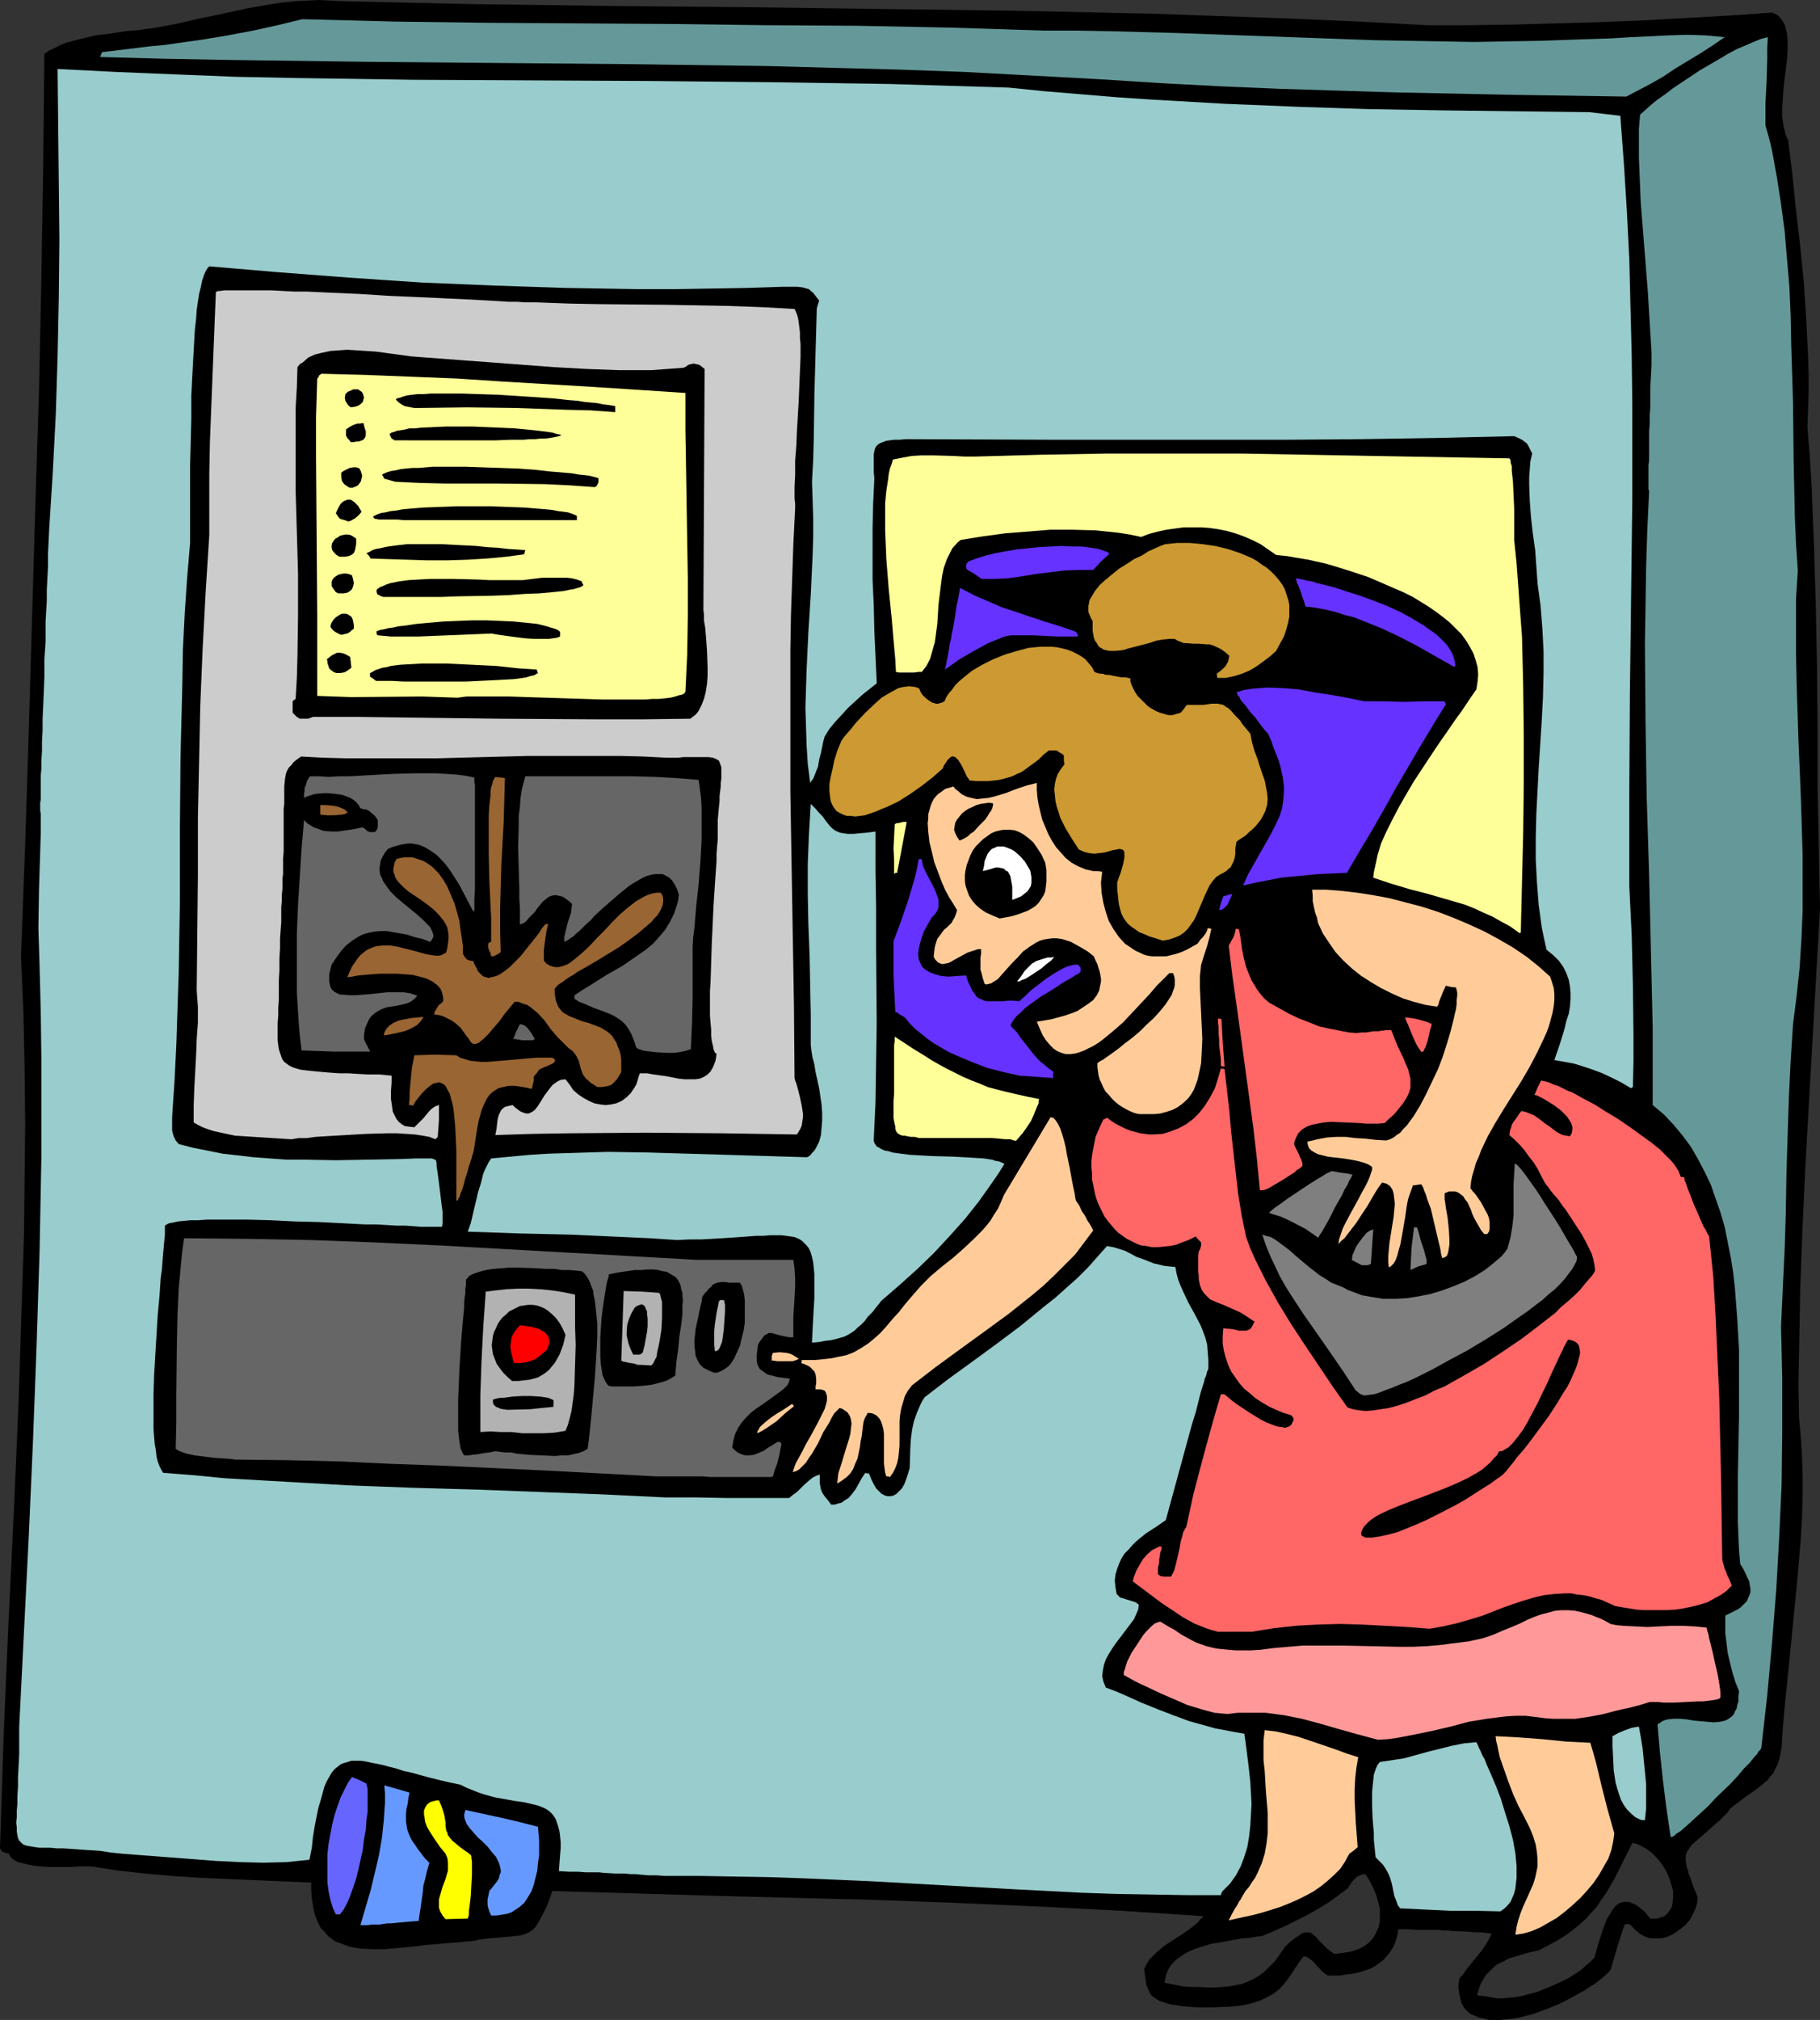 <?xml version="1.0" encoding="UTF-8" standalone="no"?>
<svg
   version="1.0"
   width="129.766mm"
   height="143.933mm"
   id="svg83"
   sodipodi:docname="Coffee Malfunction 1.wmf"
   xmlns:inkscape="http://www.inkscape.org/namespaces/inkscape"
   xmlns:sodipodi="http://sodipodi.sourceforge.net/DTD/sodipodi-0.dtd"
   xmlns="http://www.w3.org/2000/svg"
   xmlns:svg="http://www.w3.org/2000/svg">
  <rect width="100%" height="100%" fill="#333333" stroke="none"/>
  <sodipodi:namedview
     id="namedview83"
     pagecolor="#ffffff"
     bordercolor="#000000"
     borderopacity="0.25"
     inkscape:showpageshadow="2"
     inkscape:pageopacity="0.0"
     inkscape:pagecheckerboard="0"
     inkscape:deskcolor="#d1d1d1"
     inkscape:document-units="mm" />
  <defs
     id="defs1">
    <pattern
       id="WMFhbasepattern"
       patternUnits="userSpaceOnUse"
       width="6"
       height="6"
       x="0"
       y="0" />
  </defs>
  <path
     style="fill:#000000;fill-opacity:1;fill-rule:evenodd;stroke:none"
     d="m 318.352,540.281 -1.616,-0.323 -1.293,-0.162 -1.131,-0.323 -0.97,-0.323 -0.97,-0.323 -0.808,-0.485 -0.646,-0.485 -0.485,-0.323 -0.485,-0.646 -0.323,-0.646 -0.323,-0.808 -0.323,-0.646 -0.162,-0.969 -0.162,-1.131 -0.162,-1.131 -0.162,-1.293 0.646,-1.293 0.808,-1.293 0.97,-0.969 0.97,-0.969 2.101,-1.777 2.262,-1.454 2.262,-1.454 2.101,-1.454 2.101,-1.616 0.808,-0.969 0.97,-0.969 -22.139,-1.454 -21.978,-1.131 -21.978,-0.969 -21.816,-0.808 -43.794,-1.131 -43.794,-1.293 -0.485,1.454 -0.485,1.293 -0.485,1.293 -0.485,0.969 -0.485,0.969 -0.485,0.969 -0.808,1.454 -0.808,1.293 -0.808,0.808 -0.97,0.646 -1.131,0.485 -1.131,0.323 -1.293,0.162 -1.454,0.162 -1.778,0.162 -1.939,0.162 -2.101,0.162 -2.586,0.323 -1.293,0.323 -1.454,0.162 -3.878,0.323 -3.878,0.323 -3.878,0.323 -3.717,0.485 -3.717,0.323 -3.555,0.323 h -3.394 l -3.232,-0.162 -2.909,-0.485 -1.293,-0.485 -1.293,-0.485 -1.293,-0.485 -1.131,-0.808 -0.97,-0.808 -0.808,-0.969 -0.97,-0.969 -0.646,-1.293 -0.646,-1.454 -0.485,-1.454 -0.323,-1.777 -0.323,-1.939 -0.162,-2.1 v -2.262 l -7.595,-0.323 -7.595,-0.323 -14.867,-0.646 -7.434,-0.485 -7.272,-0.646 -7.272,-0.808 -7.272,-1.131 h -3.394 l -1.616,0.162 H 16.16 12.605 L 9.211,502.474 7.595,502.151 6.141,501.828 4.848,501.505 3.717,500.858 2.909,500.212 2.424,499.243 1.778,499.081 1.293,498.92 0.97,498.758 H 0.646 L 0.323,498.273 0,497.789 0.485,482.763 0.97,467.576 2.262,437.524 3.717,407.473 5.01,377.421 5.979,347.531 6.464,332.505 6.626,317.641 6.787,302.615 6.626,287.59 6.302,272.564 5.656,257.7 l 1.131,-30.536 0.97,-30.536 1.778,-60.911 0.97,-30.375 0.646,-30.375 0.485,-30.213 0.323,-30.213 1.293,-0.969 1.454,-0.646 1.616,-0.808 1.616,-0.646 1.778,-0.485 L 21.654,10.502 25.694,9.532 29.734,9.048 33.774,8.401 37.653,8.078 39.592,7.755 41.208,7.594 47.349,6.463 53.651,5.009 59.954,3.716 66.579,2.262 73.043,1.131 76.275,0.646 79.507,0.323 82.739,0.162 85.971,0 l 3.232,0.162 3.07,0.162 36.522,0.808 36.36,0.485 36.522,0.323 36.683,0.485 36.522,0.485 36.522,0.808 18.261,0.646 18.261,0.646 18.422,0.808 18.261,0.969 h 11.474 l 11.474,-0.162 11.635,-0.323 11.635,-0.323 11.797,-0.485 11.635,-0.646 11.635,-0.646 11.635,-0.808 0.808,0.323 0.808,0.485 0.646,0.646 0.485,0.646 0.485,0.808 0.323,0.808 0.485,1.939 0.162,2.1 v 2.424 l -0.162,2.424 -0.323,2.585 -0.323,2.585 -0.323,2.747 -0.162,2.585 -0.162,2.585 v 2.424 l 0.323,2.262 0.485,2.1 0.323,0.969 0.485,0.969 1.131,9.371 0.97,9.532 1.131,9.694 0.97,9.694 0.646,9.856 0.485,9.694 0.162,5.009 v 4.847 l -0.162,4.847 -0.162,4.685 0.646,8.078 0.485,7.917 0.323,8.078 0.323,8.078 0.485,16.157 0.323,16.157 0.162,16.318 v 16.318 l 0.323,16.318 0.323,16.318 -0.97,16.965 -0.97,16.965 -1.939,34.091 -0.808,17.288 -0.646,17.126 -0.323,17.288 -0.162,8.725 0.162,8.563 0.485,5.17 0.323,5.332 0.162,5.332 v 5.493 l -0.162,5.655 -0.323,5.655 -0.97,11.31 -1.131,11.471 -1.131,11.471 -1.131,11.148 -0.485,5.493 -0.323,5.332 -0.323,1.616 -0.323,1.616 -0.485,1.454 -0.646,1.131 -0.485,1.131 -0.808,0.808 -0.646,0.969 -0.808,0.646 -1.939,1.616 -2.101,1.454 -1.131,0.808 -1.293,0.969 -1.293,0.969 -1.454,1.131 -0.97,1.293 -0.97,0.969 -0.97,0.969 -0.97,0.808 -1.778,1.616 -1.454,1.293 -1.293,1.131 -1.131,0.969 -0.97,0.808 -0.646,0.969 -0.646,0.969 -0.323,0.969 v 1.131 l 0.162,1.293 0.162,0.808 0.323,0.808 0.162,0.969 0.485,0.969 0.323,1.131 0.485,1.293 0.485,1.293 0.646,1.454 -0.162,1.616 -0.485,1.616 -0.646,1.454 -0.808,1.454 -1.131,1.293 -1.131,0.969 -1.293,0.969 -1.293,0.808 -1.454,0.646 -1.454,0.323 h -1.454 -1.454 l -1.454,-0.485 -1.454,-0.808 -1.293,-1.131 -0.646,-0.646 -0.646,-0.646 -0.646,-0.162 -0.808,0.162 -1.939,5.978 -1.778,6.14 -0.808,0.969 -1.131,0.969 -1.131,0.969 -1.293,0.969 -1.293,0.808 -1.454,0.969 -3.232,1.777 -3.394,1.777 -3.555,1.454 -3.555,1.293 -3.717,0.969 -1.778,0.323 -1.616,0.162 -1.778,0.162 h -1.454 -1.616 l -1.293,-0.323 -1.454,-0.323 -1.131,-0.485 -1.131,-0.485 -0.97,-0.808 -0.808,-0.969 -0.646,-1.131 -0.323,-1.293 -0.323,-1.454 -0.162,-1.616 0.162,-1.939 0.323,-0.646 0.646,-0.646 1.131,-1.616 1.293,-1.616 1.454,-1.777 1.454,-1.777 1.131,-1.777 0.485,-0.808 0.323,-0.646 0.323,-0.646 0.162,-0.485 -1.616,-0.162 -1.616,-0.162 h -1.454 l -1.131,-0.162 -4.686,-0.162 -1.131,-0.162 h -1.293 l -1.454,-0.162 h -1.616 -1.939 -2.101 l -2.424,-0.162 h -2.586 l -0.323,1.777 -0.485,1.616 -0.646,1.454 -0.808,1.293 -0.97,1.131 -0.808,0.969 -1.293,0.969 -1.131,0.808 -1.293,0.646 -1.454,0.485 -1.454,0.485 -1.616,0.323 -1.616,0.162 -1.616,0.323 H 357.782 l -1.131,-0.808 -0.808,-0.808 -0.808,-0.808 -0.646,-0.808 -0.646,-0.646 -0.808,-0.646 -0.808,-0.485 -0.808,-0.162 -0.808,0.969 -0.646,0.969 -0.485,0.808 -0.323,0.323 -0.162,0.323 -1.293,1.939 -1.293,1.777 -1.454,1.616 -1.616,1.293 -1.778,0.969 -1.939,0.969 -2.101,0.646 -1.939,0.485 -2.262,0.323 -2.101,0.162 -4.363,0.162 h -4.363 z"
     id="path1" />
  <path
     style="fill:#323232;fill-opacity:1;fill-rule:evenodd;stroke:none"
     d="m 318.675,534.949 -4.848,-0.969 0.162,-0.969 0.162,-0.969 0.646,-1.616 0.97,-1.454 1.293,-1.293 1.616,-1.131 1.616,-0.969 1.939,-0.808 2.101,-0.646 2.101,-0.646 2.101,-0.323 4.363,-0.808 0.97,-0.162 0.97,-0.162 2.101,-0.162 1.778,-0.323 1.454,-0.162 3.07,-1.293 2.909,-1.293 2.909,-1.454 2.909,-1.454 2.909,-1.616 2.909,-1.777 2.747,-1.939 2.586,-1.939 0.97,-1.454 0.485,-0.646 0.485,-0.485 0.646,-0.646 0.808,-0.323 0.646,-0.323 h 0.808 l 1.131,1.777 0.97,1.939 0.808,1.939 0.485,1.777 0.485,1.777 v 1.777 1.616 l -0.323,1.616 -0.646,1.454 -0.808,1.454 -0.97,1.131 -1.454,1.131 -1.616,0.808 -1.939,0.646 -0.97,0.162 -1.131,0.162 -1.131,0.162 -1.293,0.162 -1.131,-0.808 -0.97,-0.808 -0.808,-0.808 -0.808,-0.808 -0.323,-0.323 -0.323,-0.323 -0.485,-0.646 -0.646,-0.485 -0.485,-0.485 -0.646,-0.323 h -0.646 -0.646 l -0.97,0.323 -0.808,0.646 -0.97,0.646 -1.293,0.969 -1.454,1.454 -1.293,1.939 -1.293,1.777 -1.454,1.454 -1.293,1.293 -1.454,1.131 -1.616,0.969 -1.454,0.646 -1.616,0.646 -1.778,0.323 -1.616,0.323 -1.939,0.162 -1.939,0.162 h -1.939 l -2.101,-0.162 h -2.424 z"
     id="path2" />
  <path
     style="fill:#323232;fill-opacity:1;fill-rule:evenodd;stroke:none"
     d="m 403.353,538.18 -2.586,-0.485 -2.747,-0.323 0.485,-1.616 0.485,-1.454 0.646,-1.131 0.646,-1.131 0.97,-0.969 0.97,-0.969 0.808,-0.808 1.131,-0.646 1.131,-0.485 1.131,-0.646 2.586,-0.808 2.747,-0.808 2.909,-0.646 2.747,-1.454 2.424,-1.293 2.262,-1.454 1.939,-1.454 1.778,-1.454 1.616,-1.454 1.454,-1.616 1.454,-1.616 1.131,-1.777 1.293,-1.777 1.131,-1.939 1.131,-1.939 1.131,-2.262 1.131,-2.262 1.293,-2.585 1.293,-2.585 0.97,0.162 0.808,0.323 1.778,0.969 1.616,1.131 1.454,1.454 1.293,1.616 1.131,1.777 0.808,1.777 0.646,1.939 0.485,1.777 v 1.777 l -0.162,1.616 -0.162,0.808 -0.323,0.646 -0.323,0.485 -0.485,0.646 -0.485,0.485 -0.646,0.485 -0.808,0.162 -0.808,0.323 h -0.97 -0.97 l -0.808,-0.969 -0.808,-0.969 -0.808,-0.646 -0.808,-0.646 -0.646,-0.485 -0.808,-0.323 -0.646,-0.323 -0.646,-0.162 h -0.485 -0.646 l -0.485,0.162 -0.646,0.162 -0.97,0.646 -0.808,0.969 -0.808,1.293 -0.808,1.293 -0.646,1.616 -0.646,1.777 -1.131,3.554 -0.97,3.554 -1.131,1.131 -1.293,1.131 -1.293,1.131 -1.454,0.969 -1.778,1.131 -1.616,0.808 -3.555,1.616 -3.717,1.454 -1.939,0.485 -1.778,0.485 -1.778,0.323 -1.778,0.162 -1.616,0.162 z"
     id="path3" />
  <path
     style="fill:#6699ff;fill-opacity:1;fill-rule:evenodd;stroke:none"
     d="m 97.121,518.469 2.747,-9.371 1.131,-4.685 1.131,-4.847 0.808,-4.685 0.485,-4.685 0.323,-4.685 V 483.086 l -0.162,-2.262 3.394,0.969 3.394,0.969 -0.323,1.454 -0.162,1.454 -0.323,1.293 -0.162,1.293 v 2.262 l 0.162,1.131 0.162,0.969 0.323,0.969 0.485,1.131 0.485,0.969 0.808,1.131 0.646,0.969 0.97,1.293 0.97,1.293 1.293,1.293 -0.646,2.262 -0.485,2.1 -0.485,1.777 -0.162,1.777 -0.485,3.554 -0.323,2.1 -0.323,2.1 -2.101,0.162 -1.939,0.162 -1.778,0.162 -1.454,0.162 h -1.131 l -1.131,0.162 -0.97,0.162 h -0.808 -1.293 l -0.97,0.162 z"
     id="path4" />
  <path
     style="fill:#6666ff;fill-opacity:1;fill-rule:evenodd;stroke:none"
     d="m 90.496,515.561 -0.808,-1.777 -0.646,-2.1 -0.485,-2.262 -0.323,-2.424 v -2.424 -2.747 -2.585 l 0.323,-2.747 0.485,-2.585 0.485,-2.585 0.646,-2.585 0.808,-2.424 0.808,-2.262 0.97,-1.939 0.97,-1.939 1.131,-1.616 1.939,0.808 1.939,0.969 0.323,1.454 v 1.777 2.1 2.262 l -0.323,2.424 -0.162,2.424 -0.485,2.585 -0.323,2.747 -1.131,5.17 -0.646,2.585 -0.808,2.424 -0.808,2.262 -0.808,1.939 -0.97,1.777 -0.97,1.293 z"
     id="path5" />
  <path
     style="fill:#ffff00;fill-opacity:1;fill-rule:evenodd;stroke:none"
     d="m 120.069,516.854 -0.808,-0.969 -0.646,-1.131 -0.323,-0.969 v -1.131 -1.131 l 0.323,-1.131 0.646,-2.262 0.808,-2.1 0.646,-2.262 v -1.131 -1.131 l -0.162,-1.131 -0.485,-1.131 -0.646,-0.808 -0.808,-0.969 -1.454,-2.1 -1.454,-2.262 -0.646,-1.131 -0.485,-1.293 -0.162,-1.131 -0.162,-0.969 v -0.969 l 0.323,-0.808 0.485,-0.808 0.808,-0.646 0.485,-0.162 0.646,-0.162 0.646,-0.162 h 0.646 l 0.646,1.454 0.485,1.454 0.323,1.131 0.162,0.969 0.162,0.969 v 0.808 l 0.162,1.293 0.323,0.646 0.162,0.646 0.485,0.646 0.646,0.808 0.808,0.646 1.131,0.969 1.293,0.969 0.97,0.646 0.808,0.646 0.162,0.323 v 0.485 l 0.162,0.969 v 3.554 l -0.162,2.908 -0.162,2.908 -0.323,2.747 -0.162,1.131 v 0.969 l -0.162,0.646 -0.162,0.485 z"
     id="path6" />
  <path
     style="fill:#6699ff;fill-opacity:1;fill-rule:evenodd;stroke:none"
     d="m 132.35,515.884 -0.485,-1.131 -0.323,-0.969 -0.162,-0.808 v -0.646 -0.808 l 0.162,-0.646 0.162,-0.808 0.162,-0.808 0.808,-0.969 0.646,-0.808 0.646,-0.808 0.485,-0.808 0.162,-0.808 0.323,-0.808 v -0.646 l -0.162,-0.808 -0.162,-0.646 -0.323,-0.808 -0.646,-1.293 -1.131,-1.293 -1.131,-1.454 -1.293,-1.293 -1.293,-1.131 -1.131,-1.293 -1.131,-1.293 -0.808,-1.131 -0.485,-1.293 -0.162,-0.646 v -0.485 l 0.162,-0.646 0.162,-0.646 9.696,2.1 4.848,1.131 5.01,1.293 0.162,1.777 0.162,1.939 v 4.039 l -0.323,2.1 -0.162,1.939 -0.485,1.939 -0.485,1.939 -0.646,1.777 -0.97,1.616 -0.97,1.454 -1.293,1.131 -1.454,0.969 -0.808,0.485 -0.97,0.323 -0.97,0.162 -0.97,0.162 -1.131,0.162 z"
     id="path7" />
  <path
     style="fill:#99cccc;fill-opacity:1;fill-rule:evenodd;stroke:none"
     d="m 33.128,499.243 -3.232,-0.323 -3.07,-0.485 -2.747,-0.162 -2.424,-0.162 -2.262,-0.162 -2.262,-0.162 h -1.778 l -1.778,-0.162 h -1.454 -1.454 l -1.131,-0.162 -0.97,-0.162 -0.97,-0.162 -0.808,-0.162 -0.646,-0.323 -0.485,-0.485 -0.485,-0.485 -0.323,-0.646 -0.162,-0.808 -0.162,-0.969 v -1.131 l -0.162,-1.293 0.162,-1.454 v -1.777 l 0.162,-1.777 v -2.1 l 0.162,-2.585 v -2.585 l 0.162,-2.908 0.162,-3.231 v -3.554 -3.878 l 2.586,-51.378 1.131,-25.528 0.97,-25.689 0.808,-25.528 0.485,-25.528 v -12.764 -12.925 l -0.162,-12.602 -0.323,-12.764 -0.162,-5.17 -0.162,-5.17 0.162,-10.34 0.323,-10.179 0.162,-5.17 v -5.009 l -0.162,-0.969 v -2.1 l 0.162,-0.808 v -2.1 -1.293 -1.454 -1.777 l 0.162,-1.777 v -2.1 l 0.162,-2.585 v -2.585 l 0.162,-2.908 v -3.231 l 0.162,-3.393 0.162,-3.878 0.162,-4.201 v -4.524 l 0.323,-4.847 v -2.585 -2.747 l 0.162,-2.747 0.162,-2.747 v -3.07 l 0.162,-3.07 0.162,-3.07 v -3.393 l 0.162,-3.393 0.162,-3.393 0.485,-7.755 0.485,-7.594 0.808,-15.51 0.485,-15.672 0.323,-15.672 0.162,-15.672 -0.162,-15.51 -0.162,-15.349 -0.162,-15.187 15.998,0.808 15.837,0.646 15.998,0.646 15.998,0.323 31.997,0.485 32.158,0.162 31.997,0.162 31.997,0.323 32.158,0.485 16.16,0.485 15.998,0.485 9.534,0.969 9.696,0.808 9.696,0.808 9.696,0.646 19.554,1.131 19.715,0.808 19.554,0.646 19.715,0.323 39.43,0.485 4.04,0.485 4.202,0.485 0.97,12.925 0.808,12.925 0.646,12.764 0.323,13.087 0.323,12.764 0.162,13.087 v 25.851 l -0.323,26.012 -0.323,26.012 -0.162,26.012 v 26.012 l 0.646,13.249 0.323,13.41 0.162,13.733 v 6.786 l -0.162,6.947 -0.323,0.162 -0.162,0.162 -2.747,-1.616 -2.586,-1.293 -2.424,-1.131 -2.586,-0.969 -2.424,-0.808 -2.586,-0.808 -2.586,-0.485 -2.747,-0.485 1.454,-4.201 1.293,-4.201 0.485,-2.1 0.646,-1.939 0.323,-1.939 0.162,-1.939 v -1.777 l -0.162,-1.777 -0.323,-1.777 -0.646,-1.777 -0.808,-1.616 -1.131,-1.616 -1.616,-1.616 -0.808,-0.646 -0.97,-0.808 -0.646,-2.908 -0.646,-3.07 -0.808,-5.978 -0.485,-6.14 -0.323,-6.14 v -6.14 l 0.162,-6.301 0.646,-12.441 0.808,-12.602 0.323,-6.14 0.162,-6.301 V 175.462 l -0.323,-6.14 -0.485,-6.14 -0.808,-5.978 -0.323,-4.524 -0.323,-4.524 -0.646,-4.524 -0.485,-4.362 -0.323,-4.362 -0.162,-4.201 v -2.262 l 0.162,-2.1 0.162,-2.1 0.485,-2.1 -0.485,-0.969 -0.485,-0.969 -0.485,-0.808 -0.646,-0.485 -0.646,-0.485 -0.646,-0.323 -1.454,-0.646 -20.523,0.485 -20.685,0.323 -20.523,0.162 h -20.523 -41.046 l -40.723,-0.162 -1.616,0.162 h -1.454 l -1.293,0.162 -0.97,0.162 -0.808,0.323 -0.808,0.323 -0.485,0.323 -0.485,0.485 -0.323,0.646 -0.162,0.646 -0.162,0.808 v 0.969 1.293 1.131 1.454 l 0.162,1.616 -0.323,6.786 -0.162,6.786 v 6.947 6.786 l 0.323,6.947 0.162,6.947 0.646,14.056 -3.878,3.07 -1.939,1.777 -1.939,1.777 -1.616,1.777 -1.778,1.939 -1.616,1.939 -1.293,2.1 -0.162,0.646 -0.162,0.485 -0.323,1.616 -0.323,1.616 -0.485,1.777 -0.323,1.939 -0.646,1.616 -0.646,1.616 -0.485,0.646 -0.323,0.485 -0.646,-5.009 -0.323,-5.009 -0.162,-5.17 -0.162,-5.009 0.162,-5.17 0.162,-5.17 0.485,-10.179 0.646,-10.179 0.485,-10.34 0.162,-5.009 v -5.009 l -0.162,-5.009 -0.162,-4.847 0.323,-5.978 0.162,-5.978 0.162,-11.633 0.323,-11.633 0.323,-11.471 0.323,-1.131 0.323,-0.969 -0.646,-0.808 -0.485,-0.646 -0.485,-0.646 -0.646,-0.485 -0.485,-0.485 -0.646,-0.162 -1.131,-0.323 -1.293,-0.162 h -1.293 -1.293 -1.454 l -9.696,0.323 -9.696,0.162 -9.696,0.162 h -9.696 L 152.712,77.552 133.158,76.906 113.766,76.098 94.536,74.806 75.467,73.352 56.398,71.736 l -0.485,0.485 -0.485,0.808 -0.485,1.131 -0.485,1.454 -0.323,1.616 -0.485,1.939 -0.323,2.1 -0.323,2.262 -0.162,2.424 -0.323,2.747 -0.162,2.747 -0.162,2.908 -0.323,5.978 -0.323,6.301 v 6.301 l -0.162,6.301 -0.162,5.978 v 2.908 12.118 1.777 4.201 l -0.808,9.532 -0.646,9.532 -0.485,9.694 -0.162,9.532 -0.485,19.388 -0.162,19.388 v 19.388 l -0.323,19.388 -0.323,9.694 -0.323,9.694 -0.485,9.694 -0.646,9.694 v 1.777 1.777 l 0.162,0.808 0.323,0.969 0.485,0.969 0.808,0.969 3.717,0.969 4.04,0.808 4.04,0.808 4.202,0.485 4.202,0.485 4.363,0.323 4.525,0.323 h 4.363 l 8.888,0.162 8.888,-0.162 8.565,-0.162 4.202,-0.162 h 4.202 l 0.485,0.162 0.646,0.323 0.162,0.808 v 0.808 l 0.162,0.969 0.162,1.131 0.323,2.424 0.323,2.585 0.323,2.747 0.323,2.424 v 1.131 1.131 0.969 l -0.162,0.808 h -3.878 -1.778 l -1.939,-0.162 -2.262,-0.162 h -2.424 l -2.747,-0.162 -2.747,-0.162 h -2.909 l -6.141,-0.323 -6.464,-0.323 -6.464,-0.162 -6.464,-0.323 -6.141,-0.162 h -2.909 -2.747 -2.747 -2.586 l -2.262,0.162 h -2.101 l -1.778,0.162 -1.616,0.162 -1.454,0.323 -0.97,0.162 -0.646,0.323 -0.485,0.323 v 1.131 1.293 l -0.162,1.616 -0.162,1.777 -0.162,1.777 -0.162,1.939 -0.162,2.262 -0.323,2.262 -0.323,4.847 -0.485,5.17 -0.646,10.663 -0.323,5.493 -0.162,5.17 v 2.424 2.424 2.262 2.262 l 0.162,2.1 0.162,1.939 0.323,1.777 0.162,1.616 0.323,1.293 0.485,1.293 0.485,0.969 0.485,0.808 8.242,0.646 8.242,0.808 8.403,0.485 8.403,0.485 16.968,0.969 17.13,0.646 17.13,0.485 16.968,0.646 16.968,0.646 16.806,0.808 h 8.242 l 8.242,0.162 h 8.403 8.565 l 0.97,-0.808 1.131,-0.808 0.97,-0.969 1.131,-1.131 1.131,-0.969 0.97,-0.808 0.97,-0.485 0.485,-0.162 0.485,-0.162 v 2.262 l 0.162,0.969 0.162,0.808 0.323,0.808 0.646,0.969 0.808,0.969 0.97,1.293 h 0.97 l 0.97,-0.323 0.808,-0.162 0.646,-0.485 1.293,-0.808 0.97,-1.131 0.97,-1.293 0.808,-1.454 0.808,-1.454 0.97,-1.454 0.323,0.162 h 0.646 l 0.646,1.616 0.646,1.293 0.646,1.131 0.808,0.808 0.646,0.646 0.97,0.485 0.646,0.162 h 0.808 l 0.808,-0.162 0.808,-0.485 0.646,-0.646 0.808,-0.808 0.646,-1.131 0.485,-1.293 0.485,-1.454 0.485,-1.616 0.162,-5.332 0.162,-2.585 0.323,-2.424 0.485,-2.262 0.808,-2.262 0.97,-2.262 0.485,-0.969 0.646,-0.969 6.302,-4.847 6.464,-4.685 6.626,-4.847 6.464,-4.847 6.302,-5.17 3.07,-2.424 3.07,-2.747 2.909,-2.585 2.747,-2.747 2.586,-2.908 2.586,-2.908 0.808,0.162 0.97,0.162 2.101,0.646 0.97,0.323 0.97,0.485 2.101,1.131 2.262,0.808 2.424,0.969 1.454,0.323 1.293,0.323 1.454,0.162 1.616,0.162 0.323,1.777 0.485,1.777 0.646,1.616 0.646,1.454 1.454,3.07 0.808,1.454 0.808,1.454 1.616,3.07 0.646,1.616 0.646,1.777 0.485,1.777 0.162,2.1 0.162,1.939 v 2.262 0.323 l -0.162,0.323 -0.162,0.323 -0.162,0.646 -0.162,0.646 -0.323,0.646 -0.162,0.808 -0.323,0.969 -0.646,2.1 -0.646,2.585 -0.646,2.585 -0.97,3.07 -7.11,26.012 -2.586,1.777 -2.747,1.777 -2.586,2.1 -1.131,1.131 -0.97,1.131 -1.131,1.131 -0.808,1.293 -0.646,1.454 -0.485,1.293 -0.485,1.616 -0.162,1.616 0.162,1.616 0.323,1.939 0.485,0.485 0.485,0.485 0.646,0.162 0.97,0.323 1.616,0.485 0.97,0.323 0.808,0.646 -0.162,1.293 -0.485,1.131 -0.646,1.454 -0.97,1.293 -1.939,2.585 -2.101,2.747 -0.97,1.454 -0.808,1.293 -0.808,1.454 -0.485,1.454 -0.323,1.616 -0.162,1.454 0.323,1.454 0.323,0.808 0.323,0.808 2.586,0.969 2.262,0.969 4.686,2.1 4.363,1.777 4.202,1.616 4.363,1.616 4.686,1.293 2.262,0.646 2.586,0.485 2.586,0.485 2.747,0.485 0.323,2.262 0.323,2.424 0.323,2.585 0.323,2.747 0.323,2.908 0.162,2.908 0.162,3.07 -0.162,2.908 -0.162,2.908 -0.323,2.908 -0.485,2.908 -0.808,2.585 -0.97,2.585 -1.293,2.424 -0.808,1.131 -0.808,1.131 -0.97,0.969 -0.97,0.969 -0.323,0.485 -0.162,0.646 h -9.373 l -9.373,-0.162 -9.534,-0.162 -9.373,-0.323 -18.746,-0.969 -37.491,-2.1 -18.584,-0.808 -9.373,-0.323 -9.373,-0.162 -9.211,-0.162 h -9.373 l -2.262,-0.162 h -2.101 l -1.939,-0.162 -1.616,-0.162 h -1.454 l -1.454,-0.162 h -2.586 l -2.909,-0.162 -1.454,-0.162 h -1.778 -1.778 l -2.101,-0.162 h -2.424 l -2.747,-0.162 0.162,-2.262 0.162,-2.1 0.162,-1.777 v -1.616 l -0.162,-1.616 -0.162,-1.293 -0.323,-1.293 -0.323,-0.969 -0.323,-0.969 -0.485,-0.808 -0.485,-0.646 -0.646,-0.646 -0.646,-0.485 -0.808,-0.485 -1.616,-0.646 -1.939,-0.485 -2.101,-0.485 -2.424,-0.323 -2.586,-0.485 -2.747,-0.485 -2.909,-0.808 -1.454,-0.485 -1.616,-0.646 -1.616,-0.646 -1.616,-0.808 -3.07,-0.646 -2.747,-0.646 -2.586,-0.646 -2.424,-0.646 -2.262,-0.646 -2.262,-0.485 -1.939,-0.646 -1.939,-0.485 -1.778,-0.485 -1.616,-0.323 -1.616,-0.323 -1.454,-0.323 -1.293,-0.162 h -1.293 -1.131 l -0.97,0.323 -1.131,0.323 -0.808,0.323 -0.808,0.646 -0.808,0.646 -0.808,0.969 -0.646,1.131 -0.646,1.131 -0.646,1.454 -0.485,1.777 -0.485,1.777 -0.646,2.1 -0.485,2.424 -0.485,2.424 -0.485,2.908 -0.323,3.07 -0.646,3.231 -3.07,0.323 -3.07,0.323 -6.302,0.162 -6.302,-0.162 -6.464,-0.323 -12.605,-0.969 -6.302,-0.485 z"
     id="path8" />
  <path
     style="fill:#ffcc99;fill-opacity:1;fill-rule:evenodd;stroke:none"
     d="m 331.118,517.177 0.485,-0.969 0.323,-0.646 0.808,-1.454 0.646,-0.969 0.485,-0.969 0.485,-0.646 0.162,-0.323 0.162,-0.323 0.485,-0.808 0.485,-0.808 0.97,-1.131 0.808,-1.293 0.808,-1.131 0.646,-1.293 1.131,-2.585 0.808,-2.585 0.485,-2.747 0.323,-2.747 v -2.747 -2.908 l -0.485,-5.655 -0.323,-5.493 -0.323,-2.908 v -2.747 -2.585 l 0.323,-2.747 1.454,0.162 1.454,0.162 2.909,0.646 3.232,0.808 3.394,1.131 6.626,2.262 3.07,1.131 3.07,0.969 -0.485,2.747 -0.323,2.747 -0.162,3.07 v 3.07 l 0.323,6.301 0.485,6.301 -1.131,0.969 -1.131,0.808 -1.131,2.1 -1.293,1.939 -1.616,1.616 -1.778,1.616 -1.778,1.454 -2.101,1.454 -2.101,1.131 -2.262,1.131 -2.262,0.969 -2.424,0.969 -4.686,1.454 -2.424,0.646 -2.262,0.485 -2.262,0.485 z"
     id="path9" />
  <path
     style="fill:#ffcc99;fill-opacity:1;fill-rule:evenodd;stroke:none"
     d="m 408.363,521.054 0.323,-2.1 0.485,-1.939 0.646,-1.939 0.646,-1.616 1.454,-3.231 0.646,-1.454 0.646,-1.454 0.485,-1.616 0.323,-1.454 0.323,-1.616 v -1.777 l -0.162,-1.939 -0.323,-2.1 -0.646,-2.1 -0.485,-1.293 -0.485,-1.131 -1.454,-2.908 -1.616,-3.07 -1.454,-3.231 -1.293,-3.393 -1.131,-3.231 -1.131,-3.231 -0.323,-1.454 -0.323,-1.616 -0.323,-1.293 -0.162,-1.293 3.07,0.162 3.07,0.162 6.464,0.485 6.464,0.646 6.464,0.323 0.808,2.747 0.808,2.908 1.454,6.14 1.616,6.301 1.778,6.301 -0.323,2.262 -0.485,2.262 -0.808,2.262 -1.293,2.262 -1.293,2.262 -1.454,2.1 -1.778,2.1 -1.778,1.939 -2.101,1.939 -2.101,1.777 -2.101,1.616 -2.262,1.293 -2.262,1.293 -2.262,0.969 -2.262,0.646 z"
     id="path10" />
  <path
     style="fill:#99cccc;fill-opacity:1;fill-rule:evenodd;stroke:none"
     d="m 377.336,513.945 -0.646,-0.808 -0.323,-0.969 -0.646,-1.616 -0.323,-1.616 -0.323,-1.616 -0.485,-1.616 -0.323,-0.808 -0.485,-0.969 -0.485,-0.808 -0.646,-0.969 -0.97,-0.969 -0.97,-0.969 -0.162,-1.454 -0.162,-1.616 -0.162,-1.616 v -1.777 l -0.323,-3.716 -0.162,-3.716 v -3.716 l 0.162,-1.616 0.162,-1.616 0.162,-1.454 0.485,-1.454 0.485,-1.131 0.646,-0.808 3.232,-0.485 3.232,-0.485 6.464,-1.777 6.464,-1.616 3.232,-0.646 3.394,-0.323 0.323,0.646 0.323,0.808 0.485,0.969 0.485,1.131 0.646,1.131 0.485,1.293 1.293,2.908 1.293,3.07 1.293,3.393 1.131,3.716 1.131,3.554 0.97,3.716 0.646,3.554 0.162,1.777 0.162,1.616 v 1.616 1.616 l -0.162,1.454 -0.162,1.454 -0.323,1.293 -0.485,1.131 -0.485,1.131 -0.808,0.969 -0.808,0.808 -1.131,0.808 -6.787,-0.162 h -6.787 l -6.787,-0.323 z"
     id="path11" />
  <path
     style="fill:#659999;fill-opacity:1;fill-rule:evenodd;stroke:none"
     d="m 450.217,494.719 -1.131,-7.594 -0.97,-7.755 -0.808,-7.594 -0.323,-3.716 -0.323,-3.716 0.646,-0.323 0.646,-0.485 0.808,-0.323 0.646,-0.162 1.616,-0.162 h 1.778 l 1.778,0.162 1.778,0.323 3.717,0.323 1.778,0.162 1.616,-0.162 1.454,-0.323 0.646,-0.323 0.485,-0.323 0.646,-0.485 0.485,-0.485 0.323,-0.808 0.485,-0.808 0.162,-0.969 0.323,-0.969 v -1.293 l 0.162,-1.454 -0.97,-2.424 -0.808,-2.585 -0.646,-2.585 -0.646,-2.747 -0.323,-2.747 -0.323,-2.585 v -2.424 -2.262 l 1.293,-0.646 1.293,-0.646 0.97,-0.485 0.808,-0.646 0.808,-0.808 0.646,-0.646 0.323,-0.808 0.323,-0.646 0.323,-0.969 v -0.969 l -0.162,-0.808 -0.162,-1.131 -0.485,-0.969 -0.485,-1.131 -0.646,-1.293 -0.808,-1.293 -0.323,-3.716 -0.162,-3.716 -0.162,-3.716 v -4.039 -8.078 l 0.162,-8.401 0.162,-8.563 v -8.563 -8.725 l -0.485,-8.563 -0.323,-4.201 -0.323,-4.201 -0.485,-4.201 -0.646,-4.039 -0.808,-4.039 -0.808,-4.039 -1.131,-3.878 -1.293,-3.716 -1.293,-3.716 -1.616,-3.393 -1.778,-3.393 -1.939,-3.393 -2.262,-3.07 -2.424,-2.908 -2.586,-2.747 -3.07,-2.585 v -20.842 l -0.485,-20.681 -0.485,-20.681 -0.646,-20.681 -0.323,-20.681 -0.162,-20.519 0.162,-10.34 0.162,-10.179 0.323,-10.34 0.485,-10.179 v -0.323 l -0.162,-0.323 v -0.323 -0.646 -2.747 -0.808 -2.1 l 0.162,-1.131 v -2.747 -1.454 -1.777 -1.939 l 0.162,-1.939 v -2.262 l 0.162,-2.424 v -2.424 -2.747 l 0.162,-2.908 0.162,-3.231 v -3.393 l -0.485,-7.917 -0.485,-8.078 -1.293,-16.318 -0.646,-8.078 -0.323,-8.078 -0.162,-3.878 v -3.878 -3.878 l 0.323,-3.878 1.293,-1.131 1.616,-1.454 1.778,-1.454 2.101,-1.454 2.101,-1.616 2.424,-1.616 4.848,-3.231 5.01,-2.908 2.424,-1.454 2.424,-1.293 2.262,-0.969 2.262,-0.969 1.939,-0.808 1.939,-0.485 -0.162,2.908 v 2.908 l -0.162,5.978 -0.323,5.978 v 5.978 l 0.97,3.393 0.808,3.393 1.293,7.109 1.131,7.271 0.97,7.271 0.646,7.594 0.646,7.594 0.323,7.594 0.162,7.917 0.485,15.51 0.162,15.51 0.162,7.594 0.162,7.594 0.323,7.432 0.485,7.109 -0.485,7.594 v 7.432 7.594 l 0.162,7.755 0.485,15.187 0.646,15.349 0.485,15.349 v 7.755 7.594 l -0.323,7.755 -0.485,7.594 -0.808,7.594 -0.97,7.594 -0.646,10.017 -0.485,10.017 -0.323,10.017 -0.323,10.179 -0.162,10.179 -0.323,10.34 -0.485,10.179 -0.485,10.34 0.162,7.109 0.162,6.947 v 14.218 l -0.162,14.218 -0.646,14.218 -0.808,14.379 -1.131,14.218 -1.293,14.218 -1.616,14.218 -0.323,0.485 -0.485,0.485 -0.323,0.646 -0.646,0.646 -1.293,1.616 -1.616,1.616 -1.616,1.939 -1.939,2.1 -4.04,3.878 -1.939,2.1 -2.101,1.939 -1.778,1.616 -1.778,1.616 -1.454,1.293 -0.808,0.646 -0.646,0.323 -0.485,0.485 -0.485,0.323 -0.323,0.162 z"
     id="path12" />
  <path
     style="fill:#99cccc;fill-opacity:1;fill-rule:evenodd;stroke:none"
     d="m 441.976,490.033 -1.293,-0.646 -1.131,-0.969 -1.131,-1.131 -0.808,-1.131 -0.808,-1.454 -0.485,-1.454 -0.485,-1.454 -0.485,-1.777 -0.485,-3.231 -0.162,-3.393 -0.162,-3.07 v -1.454 -1.293 l 1.778,-0.969 1.616,-0.646 1.778,-0.646 0.97,-0.162 0.97,-0.162 0.485,2.747 0.485,2.908 0.323,3.231 0.323,3.231 0.323,3.393 v 3.393 3.231 l -0.323,3.07 h -0.646 z"
     id="path13" />
  <path
     style="fill:#ff9999;fill-opacity:1;fill-rule:evenodd;stroke:none"
     d="m 371.356,468.545 -5.494,-1.454 -5.171,-1.454 -5.01,-1.454 -4.848,-1.293 -4.848,-0.969 -2.424,-0.323 -2.424,-0.323 h -2.586 -2.586 -2.424 l -2.747,0.323 -1.778,-0.162 -1.778,-0.162 -1.778,-0.485 -1.778,-0.485 -3.717,-1.131 -3.717,-1.616 -3.717,-1.616 -3.394,-1.616 -1.778,-0.808 -1.616,-0.808 -1.454,-0.808 -1.454,-0.808 v -0.808 l 0.323,-0.808 0.323,-1.131 0.323,-0.969 1.131,-2.262 1.616,-2.424 1.454,-2.262 0.808,-0.969 0.808,-0.808 0.808,-0.808 0.808,-0.646 0.808,-0.323 0.646,-0.162 2.101,1.293 1.778,0.969 1.616,1.131 1.454,0.808 1.454,0.808 1.293,0.646 2.747,0.969 1.293,0.323 1.454,0.323 1.616,0.162 1.616,0.162 1.778,0.162 h 4.202 l 2.586,-0.162 3.717,-0.485 3.878,-0.323 3.717,-0.323 h 3.717 7.434 l 7.434,0.162 7.434,0.162 h 3.717 l 3.717,-0.162 3.717,-0.323 3.717,-0.485 3.878,-0.485 3.717,-0.808 2.909,-0.969 2.586,-1.131 2.424,-0.969 2.262,-0.969 1.939,-0.969 1.939,-0.808 1.778,-0.646 1.939,-0.485 1.778,-0.485 1.778,-0.162 h 1.778 l 1.939,0.162 2.101,0.485 2.262,0.646 1.131,0.485 1.293,0.485 1.293,0.646 1.454,0.808 1.616,0.323 1.778,0.162 3.232,0.162 3.232,0.162 6.464,-0.323 h 3.232 l 3.07,0.162 3.232,0.323 0.162,0.808 0.323,0.969 0.162,0.969 0.323,1.293 0.646,2.585 0.646,2.908 0.646,2.747 0.485,2.747 0.162,1.131 0.162,1.131 v 0.969 0.646 l -0.485,0.323 -0.646,0.162 -0.97,0.162 -1.293,0.162 -1.293,0.162 h -1.454 l -3.232,0.162 -3.07,0.162 h -2.909 l -1.293,-0.162 h -2.424 l -2.586,0.808 -2.424,0.646 -2.262,0.485 -2.101,0.485 -1.778,0.485 -1.939,0.485 -3.555,0.646 -3.394,0.485 h -1.939 -1.939 -2.101 l -2.262,-0.162 -2.424,-0.323 -2.747,-0.323 h -2.586 l -2.747,0.162 -2.586,0.323 -2.586,0.323 -4.848,0.808 -4.848,1.293 -4.848,1.131 -4.686,0.969 -5.01,0.969 -2.424,0.323 z"
     id="path14" />
  <path
     style="fill:#ff6666;fill-opacity:1;fill-rule:evenodd;stroke:none"
     d="m 328.209,439.463 -1.778,-0.485 -1.454,-0.485 -1.616,-0.646 -1.616,-0.646 -2.909,-1.616 -2.909,-1.939 -2.909,-1.939 -2.586,-1.939 -2.586,-1.939 -2.586,-1.939 0.162,-0.646 0.162,-0.646 0.646,-1.616 0.808,-1.454 0.97,-1.616 1.131,-1.293 1.293,-1.131 0.646,-0.323 0.646,-0.323 0.646,-0.323 h 0.646 v 0.808 l -0.323,0.646 -0.162,1.131 -0.162,0.969 v 0.808 l -0.323,1.293 v 0.808 0.969 l 0.646,0.485 0.808,0.162 h 0.97 1.131 l 0.323,-0.646 0.485,-0.969 0.485,-1.777 0.97,-4.201 0.323,-1.939 0.485,-1.616 0.162,-0.808 0.323,-0.485 0.162,-0.485 0.323,-0.323 0.97,-4.362 0.97,-4.524 2.424,-9.209 2.424,-8.886 1.293,-4.524 1.293,-4.362 h 0.323 0.485 l 0.323,0.162 0.162,0.162 0.808,0.646 0.97,0.808 1.293,0.969 1.454,0.969 1.454,0.969 3.394,2.1 1.616,0.808 1.616,0.646 1.454,0.485 1.293,0.162 0.646,0.162 0.97,-0.323 0.323,-0.162 0.485,-0.485 0.162,-0.485 0.323,-0.485 v -0.646 l -0.323,-0.485 -0.162,-0.162 -0.162,-0.162 -2.101,-0.646 -1.939,-0.808 -1.778,-0.808 -1.939,-1.131 -1.778,-1.131 -1.454,-1.293 -1.616,-1.293 -1.293,-1.454 -1.131,-1.616 -1.131,-1.616 -0.808,-1.777 -0.646,-1.939 -0.485,-1.777 -0.323,-1.939 v -2.1 l 0.162,-2.1 1.454,0.162 1.454,0.162 1.131,0.323 h 1.131 1.131 l 0.323,-0.162 0.485,-0.162 0.323,-0.323 0.323,-0.485 0.323,-0.646 0.323,-0.646 -1.939,-1.293 -1.778,-1.131 -1.778,-0.808 -1.454,-0.646 -1.454,-0.646 -1.293,-0.485 -1.131,-0.485 -1.131,-0.485 -0.808,-0.808 -0.808,-0.808 -0.646,-0.969 -0.485,-1.293 -0.162,-0.808 -0.162,-0.808 v -0.969 l -0.162,-1.131 v -1.131 -1.293 -1.454 l 0.162,-1.454 0.323,-0.485 0.162,-0.485 0.162,-0.646 v -0.323 -0.485 l -0.808,-0.808 -0.646,-0.808 -1.939,0.969 -1.778,0.646 -1.616,0.646 -1.778,0.323 -1.616,0.162 -1.616,0.162 h -1.454 l -1.454,-0.323 -1.454,-0.162 -1.293,-0.485 -1.293,-0.646 -1.293,-0.646 -1.131,-0.808 -1.131,-0.808 -0.97,-0.969 -1.778,-2.1 -0.97,-1.293 -0.646,-1.293 -0.646,-1.293 -0.646,-1.454 -0.485,-1.454 -0.323,-1.454 -0.323,-1.616 -0.323,-1.454 v -1.616 l -0.162,-1.616 v -1.777 l 0.162,-1.454 0.323,-1.777 0.323,-1.616 0.323,-1.616 0.97,-2.262 1.131,-2.424 0.485,-0.162 0.485,-0.323 1.293,0.969 1.293,0.808 1.293,0.646 1.293,0.646 1.293,0.485 1.293,0.323 1.131,0.323 1.293,0.162 1.131,0.162 h 1.293 l 2.424,-0.162 2.101,-0.646 2.101,-0.808 2.101,-1.131 1.939,-1.454 1.616,-1.616 1.616,-2.1 1.293,-2.1 1.293,-2.424 0.808,-2.585 0.808,-2.747 0.97,0.162 0.646,5.493 0.646,5.655 0.485,5.655 0.646,5.816 0.646,5.655 0.646,5.655 0.97,5.816 1.131,5.493 1.131,3.07 1.293,2.908 1.454,2.908 1.454,2.908 3.232,5.816 3.555,5.816 3.717,5.655 7.595,11.31 3.878,5.493 1.454,0.485 1.778,0.323 1.778,0.162 1.939,-0.162 2.101,-0.323 2.101,-0.323 2.424,-0.646 2.424,-0.808 2.424,-0.969 2.586,-0.969 2.424,-1.293 2.747,-1.131 5.171,-2.908 5.333,-3.07 5.171,-3.393 5.01,-3.393 4.686,-3.554 2.262,-1.777 2.101,-1.616 1.778,-1.777 1.939,-1.616 1.616,-1.454 1.454,-1.454 1.293,-1.616 1.131,-1.293 0.97,-1.131 0.646,-1.131 -0.162,-1.454 -0.323,-1.616 -0.485,-1.616 -0.808,-1.616 -0.808,-1.616 -0.97,-1.777 -2.101,-3.231 -2.101,-3.231 -1.131,-1.454 -0.97,-1.454 -1.131,-1.293 -0.97,-1.131 -0.646,-0.969 -0.808,-0.969 -1.131,-2.1 -0.97,-1.939 -1.131,-1.777 -1.293,-1.616 -1.131,-1.616 -1.293,-1.454 -1.293,-1.293 -1.454,-1.293 0.162,-1.131 0.323,-0.969 0.162,-0.646 0.485,-0.808 0.97,-1.293 0.485,-0.808 0.646,-0.808 0.97,0.162 0.808,0.323 0.808,0.323 0.808,0.323 1.616,1.131 1.454,1.131 1.616,1.131 1.454,1.131 1.616,0.808 0.97,0.162 0.97,0.162 0.485,-0.808 0.162,-0.969 v -0.808 l -0.323,-0.969 -0.485,-0.808 -0.646,-0.969 -1.616,-1.616 -1.939,-1.454 -2.101,-1.293 -0.808,-0.485 -0.97,-0.485 -0.646,-0.323 -0.646,-0.162 0.808,-1.939 0.97,-1.939 0.646,0.162 0.808,0.162 0.97,0.323 0.97,0.485 1.131,0.323 1.293,0.646 1.293,0.646 1.293,0.485 2.909,1.616 3.07,1.616 3.07,1.939 3.232,1.939 3.07,2.1 2.909,2.1 2.909,2.1 2.424,1.939 1.131,1.131 0.97,0.969 0.97,0.969 0.808,0.969 0.646,0.969 0.485,0.808 0.323,0.808 0.323,0.808 h 0.808 l 0.162,0.323 v 0.485 l 0.323,0.646 0.323,0.969 0.323,0.969 0.485,1.131 0.97,2.585 1.131,2.585 1.131,2.585 0.485,1.131 0.646,0.969 0.323,0.808 0.485,0.646 1.131,10.825 0.646,10.987 0.485,10.825 0.485,10.825 0.485,21.65 0.323,21.973 0.162,0.808 0.162,0.485 0.323,1.293 0.323,0.646 0.323,0.969 0.323,0.646 0.323,0.646 0.323,0.808 0.323,0.808 -1.454,1.454 -1.616,1.131 -1.778,0.969 -1.778,0.969 -2.101,0.646 -1.939,0.485 -2.262,0.485 -2.101,0.323 -2.262,0.162 h -2.262 -2.101 -2.101 l -2.101,-0.162 -1.939,-0.323 -1.939,-0.323 -1.778,-0.323 -1.778,-0.808 -1.778,-0.808 -1.778,-0.485 -1.616,-0.485 -1.616,-0.323 -1.616,-0.162 -1.616,-0.323 h -1.454 l -2.909,0.162 -2.909,0.323 -2.747,0.646 -2.747,0.808 -2.909,0.969 -2.747,0.969 -2.909,1.131 -2.909,1.131 -3.232,0.969 -3.394,0.969 -3.555,0.808 -3.717,0.646 -6.302,-0.485 -5.979,-0.323 -6.141,-0.323 -5.818,-0.162 -5.818,0.162 -5.818,0.323 -5.979,0.646 -5.979,0.969 h -4.686 z"
     id="path15" />
  <path
     style="fill:#000000;fill-opacity:1;fill-rule:evenodd;stroke:none"
     d="m 367.963,414.097 -0.646,-0.323 -0.485,-0.323 v -0.808 l 0.323,-0.808 0.485,-0.808 0.646,-0.646 0.646,-0.646 0.808,-0.646 0.97,-0.646 1.131,-0.646 2.424,-1.131 2.747,-1.131 2.909,-1.131 3.07,-1.131 6.302,-2.424 3.07,-1.293 3.07,-1.454 2.586,-1.454 1.293,-0.808 1.131,-0.969 1.131,-0.969 0.808,-0.969 0.97,-0.969 0.646,-1.131 h 0.646 l 0.646,-0.323 0.485,-0.323 0.646,-0.323 0.646,-0.646 0.646,-0.646 1.293,-1.616 1.454,-1.939 1.293,-2.262 1.293,-2.424 1.293,-2.424 1.293,-2.747 0.646,-1.293 0.646,-1.293 1.131,-2.585 1.131,-2.424 0.97,-2.1 0.97,-1.939 0.323,-0.808 0.485,-0.808 0.323,-0.646 0.323,-0.485 0.97,0.162 0.808,0.323 0.646,0.485 0.485,0.646 0.162,0.808 0.162,0.969 -0.162,0.969 -0.323,1.131 -0.323,1.293 -0.485,1.293 -0.646,1.454 -0.646,1.454 -0.808,1.616 -0.97,1.454 -1.939,3.231 -2.101,3.231 -2.262,3.07 -2.262,3.07 -2.101,2.747 -1.131,1.293 -0.97,1.131 -0.808,1.131 -0.808,0.969 -0.646,0.808 -0.646,0.808 -0.485,0.485 -0.485,0.485 -1.616,1.131 -1.778,1.293 -2.101,1.293 -2.262,1.454 -2.262,1.454 -2.586,1.454 -5.333,2.747 -2.586,1.293 -2.586,1.131 -2.747,1.131 -2.424,0.969 -2.424,0.646 -2.262,0.485 -2.101,0.323 z"
     id="path16" />
  <path
     style="fill:#666666;fill-opacity:1;fill-rule:evenodd;stroke:none"
     d="m 64.155,393.093 h -0.808 l -0.97,-0.162 -2.262,-0.162 -2.424,-0.162 -2.586,-0.323 -2.586,-0.323 -2.262,-0.485 -0.97,-0.323 -0.808,-0.323 -0.646,-0.323 -0.485,-0.323 0.162,-7.109 v -7.271 l 0.162,-14.379 0.162,-7.271 0.323,-7.109 0.646,-6.947 0.323,-3.231 0.485,-3.393 16.968,0.162 17.291,0.323 17.291,0.646 17.291,0.808 34.744,1.939 17.291,0.969 17.13,0.969 h 1.616 1.454 5.333 2.101 10.666 2.262 1.293 1.454 l 0.323,2.424 0.162,2.585 v 2.424 l -0.162,2.747 -0.162,2.585 -0.162,2.585 v 2.747 2.747 h -1.131 l -0.808,-0.162 -0.808,-0.162 -0.808,-0.162 -1.131,-0.323 -1.131,-0.323 h -0.97 l -0.323,0.323 -0.485,0.162 -0.485,0.485 -0.323,0.485 -0.646,0.808 -0.485,0.969 -0.162,1.293 -0.162,1.131 v 0.969 0.969 l 0.162,0.808 0.323,0.646 0.323,0.646 1.131,0.808 0.646,0.485 0.808,0.323 0.808,0.162 1.131,0.323 0.97,0.162 1.293,0.162 1.293,0.162 -0.162,0.808 -0.485,0.969 -0.808,0.808 -0.97,0.808 -1.131,0.808 -1.293,0.969 -2.747,1.939 -1.454,0.969 -1.454,1.131 -1.293,1.293 -1.131,1.293 -0.97,1.454 -0.808,1.616 -0.485,1.777 -0.323,1.939 0.646,0.646 0.808,0.646 0.646,0.323 0.808,0.323 0.646,0.162 h 0.808 l 1.454,-0.162 1.293,-0.485 1.454,-0.646 1.131,-0.808 1.131,-0.646 0.97,-0.646 0.323,-0.162 0.646,-0.162 0.162,0.162 0.162,0.162 0.162,0.323 v 0.323 l -0.162,0.646 -0.162,0.808 -0.162,0.969 -0.323,1.293 -0.323,1.293 -0.646,1.616 -0.485,1.777 -0.485,0.162 h -0.323 -0.97 -0.808 -3.394 -0.97 -4.848 -1.616 -3.555 l -1.939,-0.162 h -2.101 -2.424 -2.424 -2.747 -2.747 l -3.07,-0.162 -27.634,-1.454 -27.472,-1.293 -13.736,-0.485 -13.736,-0.646 -13.574,-0.323 z"
     id="path17" />
  <path
     style="fill:#ffcc99;fill-opacity:1;fill-rule:evenodd;stroke:none"
     d="m 225.593,399.556 0.162,-1.293 0.162,-1.454 0.97,-3.07 0.485,-1.616 0.485,-1.616 0.97,-3.07 0.323,-1.293 0.162,-1.454 0.162,-1.293 -0.162,-1.131 -0.323,-0.969 -0.646,-0.969 -0.485,-0.323 -0.485,-0.323 -0.485,-0.323 -0.646,-0.162 -0.646,0.646 -0.808,0.808 -0.646,1.131 -0.646,1.293 -0.808,1.293 -0.808,1.293 -1.454,3.07 -1.616,2.747 -0.808,1.131 -0.808,1.293 -0.97,0.969 -0.808,0.808 -0.808,0.485 -0.97,0.323 0.162,-0.485 0.162,-0.646 0.485,-1.293 0.808,-1.454 0.97,-1.777 0.97,-1.939 1.131,-1.939 2.101,-3.878 0.97,-1.939 0.808,-1.616 0.485,-1.616 0.162,-0.808 v -0.646 -0.485 l -0.162,-0.485 -0.162,-0.485 -0.323,-0.485 -0.485,-0.162 -0.485,-0.162 h -0.646 -0.808 v -0.808 l 0.162,-0.808 v -1.293 l -0.162,-1.131 -0.323,-0.808 -0.646,-0.646 -0.646,-0.646 -0.97,-0.485 -1.293,-0.485 0.162,-0.485 v -0.323 h 3.555 l 1.616,-0.162 1.616,-0.162 1.293,-0.162 1.454,-0.323 2.424,-0.485 2.101,-0.808 1.939,-1.131 1.778,-1.131 1.778,-1.454 1.616,-1.454 1.616,-1.777 1.616,-1.939 1.778,-1.939 1.778,-2.262 1.939,-2.262 2.262,-2.585 2.586,-2.585 3.07,-2.585 3.07,-2.424 2.747,-2.424 2.586,-2.424 2.424,-2.424 1.131,-1.293 1.131,-1.454 0.97,-1.616 0.97,-1.454 0.808,-1.777 0.808,-1.939 6.302,-10.502 6.302,-10.502 0.323,0.162 h 0.323 l 0.323,0.323 0.323,0.323 0.646,0.969 0.646,1.293 0.485,1.454 0.485,1.616 0.485,1.939 0.323,1.939 0.808,3.878 0.323,1.777 0.323,1.777 0.323,1.616 0.323,1.454 0.162,1.131 0.162,0.808 0.97,1.454 0.646,1.454 0.808,1.131 0.646,1.293 0.646,0.969 0.485,0.808 0.323,0.646 0.162,0.323 -2.424,3.231 -2.424,3.231 -2.909,2.908 -2.747,2.747 -2.909,2.747 -3.07,2.585 -6.302,5.009 -6.626,4.847 -6.464,4.685 -6.626,4.847 -6.302,4.847 -1.131,1.454 -0.808,1.454 -0.485,1.616 -0.485,1.616 -0.323,1.777 -0.162,1.616 v 3.393 3.393 l -0.323,3.231 -0.323,1.454 -0.485,1.293 -0.646,1.293 -0.808,1.131 -0.485,-0.162 h -0.485 l -0.323,-0.969 -0.162,-1.293 -0.162,-1.131 v -1.293 -2.747 -2.747 -1.293 l -0.162,-1.293 -0.323,-1.131 -0.323,-0.969 -0.485,-0.808 -0.808,-0.808 -0.97,-0.485 -1.293,-0.162 -0.323,0.646 -0.485,0.808 -0.323,0.969 -0.162,1.131 -0.162,1.293 -0.162,1.454 -0.323,1.454 -0.162,1.454 -0.646,3.07 -0.646,1.454 -0.485,1.293 -0.808,1.293 -0.97,0.969 -1.293,0.969 z"
     id="path18" />
  <path
     style="fill:#000000;fill-opacity:1;fill-rule:evenodd;stroke:none"
     d="m 125.078,391.962 -0.323,-0.485 -0.323,-0.646 -0.323,-0.808 -0.162,-0.969 -0.162,-0.969 -0.162,-1.293 -0.162,-1.454 v -1.454 -1.616 -5.332 l 0.162,-3.878 0.162,-4.039 0.485,-7.917 0.323,-3.716 0.323,-3.554 0.162,-1.616 v -1.454 l 0.162,-1.454 0.162,-1.131 v -1.131 l 0.162,-0.969 v -0.808 -0.646 l 0.485,-0.485 0.323,-0.485 0.646,-0.323 0.646,-0.323 1.454,-0.485 1.778,-0.485 2.101,-0.323 2.101,-0.162 2.262,-0.162 h 2.424 l 4.848,0.162 2.424,0.162 h 2.262 l 2.101,0.323 h 2.101 l 1.778,0.162 1.454,0.162 0.646,0.485 0.646,0.808 0.485,0.808 0.485,0.969 0.323,0.969 0.485,1.131 0.162,1.293 0.323,1.454 0.323,2.908 0.323,3.231 v 3.393 l -0.162,3.716 -0.485,7.432 -0.323,3.554 -0.323,3.554 -0.323,3.393 -0.323,3.231 -0.323,2.908 -0.162,1.293 -0.162,1.293 -1.131,0.646 -1.293,0.485 -1.454,0.323 -1.454,0.323 h -1.778 l -1.616,0.162 -3.555,-0.162 -3.555,-0.162 -3.394,-0.323 -1.454,-0.323 h -1.616 l -1.293,-0.162 -1.293,-0.162 -0.808,0.162 -0.808,0.162 -1.293,0.162 -0.97,0.162 -0.808,0.162 -1.616,0.162 -0.97,0.162 z"
     id="path19" />
  <path
     style="fill:#b2b2b2;fill-opacity:1;fill-rule:evenodd;stroke:none"
     d="m 129.441,385.661 v -9.856 l 0.323,-9.371 0.485,-9.371 0.646,-9.209 2.586,-0.323 2.909,-0.323 3.07,-0.162 h 3.07 l 3.07,0.162 3.232,0.323 3.07,0.485 3.07,0.646 v 3.878 2.262 2.424 l 0.162,5.009 -0.162,5.332 -0.162,5.332 -0.162,2.424 -0.323,2.424 -0.323,2.262 -0.485,1.939 -0.485,1.777 -0.646,1.616 -2.909,0.485 -2.909,0.162 h -2.909 -2.909 l -2.909,-0.323 h -2.909 l -2.747,-0.162 z"
     id="path20" />
  <path
     style="fill:#ffcc99;fill-opacity:1;fill-rule:evenodd;stroke:none"
     d="m 204.101,385.984 v -0.485 l 0.323,-0.485 0.323,-0.646 0.485,-0.485 1.293,-1.131 1.454,-1.131 1.454,-0.969 1.616,-0.969 1.454,-0.969 0.485,-0.323 0.485,-0.323 0.485,0.646 -2.424,1.939 -2.262,2.1 -2.586,1.777 -1.293,0.808 z"
     id="path21" />
  <path
     style="fill:#000000;fill-opacity:1;fill-rule:evenodd;stroke:none"
     d="m 136.713,379.683 -1.131,-0.162 -0.808,-0.162 -0.646,-0.323 -0.485,-0.162 -0.323,-0.323 -0.323,-0.323 -0.162,-0.646 v -0.646 l 0.485,-0.162 0.646,-0.162 0.808,-0.162 h 0.97 l 2.262,-0.323 2.586,-0.162 h 2.586 l 2.424,0.162 1.131,0.162 0.97,0.162 0.808,0.323 0.646,0.323 v 1.777 l -3.232,0.323 -3.07,0.323 z"
     id="path22" />
  <path
     style="fill:#000000;fill-opacity:1;fill-rule:evenodd;stroke:none"
     d="m 138.006,371.928 -1.293,-1.131 -1.131,-1.131 -0.97,-1.293 -0.808,-1.131 -0.485,-1.293 -0.485,-1.293 -0.162,-1.131 -0.162,-1.293 0.162,-1.131 0.162,-1.293 0.323,-1.131 0.485,-0.969 0.485,-1.131 0.646,-0.969 0.646,-0.808 0.97,-0.808 0.808,-0.808 0.97,-0.485 0.97,-0.485 0.97,-0.485 1.131,-0.162 1.131,-0.162 h 1.131 l 1.131,0.162 0.97,0.323 1.131,0.485 0.97,0.646 1.131,0.969 0.97,0.969 0.97,1.293 0.808,1.454 0.808,1.777 -0.323,1.454 -0.323,1.293 -0.485,1.293 -0.485,1.293 -0.646,1.131 -0.646,1.131 -0.808,0.969 -0.646,0.808 -0.97,0.808 -0.97,0.646 -1.131,0.646 -1.131,0.323 -1.293,0.323 -1.454,0.162 -1.454,0.162 z"
     id="path23" />
  <path
     style="fill:#000000;fill-opacity:1;fill-rule:evenodd;stroke:none"
     d="m 164.024,373.22 -0.323,-0.323 -0.323,-0.485 -0.323,-0.485 -0.323,-0.808 -0.323,-0.646 -0.162,-0.969 -0.323,-1.939 -0.162,-2.262 v -2.424 -2.585 l 0.162,-2.585 0.162,-2.585 0.323,-2.585 0.323,-2.262 0.323,-2.1 0.323,-1.939 0.162,-0.808 0.162,-0.646 0.162,-0.485 0.162,-0.485 v -0.485 l 0.162,-0.162 2.424,-0.485 2.262,-0.323 2.101,-0.323 h 1.778 l 1.778,-0.162 h 1.454 l 1.454,0.162 1.131,0.323 1.131,0.162 0.808,0.485 0.808,0.485 0.808,0.485 0.485,0.646 0.485,0.808 0.323,0.808 0.162,0.969 0.323,0.969 v 0.969 l 0.162,1.131 -0.162,1.131 v 2.585 l -0.323,2.747 -0.485,3.07 -0.323,3.393 -0.485,3.554 -0.323,3.716 -0.808,0.485 -0.808,0.485 -0.97,0.485 -1.131,0.323 -2.424,0.646 -2.586,0.323 -2.424,0.162 h -2.586 -2.262 -0.97 z"
     id="path24" />
  <path
     style="fill:#ff0000;fill-opacity:1;fill-rule:evenodd;stroke:none"
     d="m 138.491,367.081 -0.485,-1.777 -0.323,-1.454 -0.162,-1.293 0.162,-1.131 0.162,-1.131 0.485,-1.131 0.808,-1.131 0.97,-1.131 1.293,0.162 1.131,0.162 0.97,0.162 0.97,0.323 0.808,0.162 0.646,0.485 0.646,0.323 0.485,0.323 0.323,0.485 0.323,0.323 0.323,0.969 v 0.969 l -0.323,0.969 -0.485,0.969 -0.97,0.808 -0.97,0.808 -1.131,0.808 -1.293,0.485 -1.293,0.323 -1.454,0.162 z"
     id="path25" />
  <path
     style="fill:#000000;fill-opacity:1;fill-rule:evenodd;stroke:none"
     d="m 192.304,369.666 -1.454,-0.646 -1.293,-0.646 -0.97,-0.969 -0.646,-1.131 -0.485,-1.131 -0.162,-1.454 -0.162,-1.293 v -1.454 l 0.162,-1.454 0.162,-1.616 0.646,-2.908 0.323,-1.616 0.323,-1.454 0.323,-1.293 0.162,-1.293 0.646,-0.969 0.646,-0.646 0.485,-0.646 0.646,-0.485 0.323,-0.485 0.485,-0.323 0.808,-0.323 0.97,-0.162 h 1.293 l 0.808,0.162 h 0.808 1.131 1.131 l 0.162,0.323 0.323,0.485 0.323,1.131 0.323,1.293 0.162,1.616 v 1.777 1.939 2.262 l -0.323,2.1 -0.485,1.939 -0.485,2.1 -0.808,1.777 -0.808,1.777 -0.97,1.454 -0.646,0.646 -0.646,0.485 -0.808,0.485 -0.646,0.323 -0.808,0.323 z"
     id="path26" />
  <path
     style="fill:#b2b2b2;fill-opacity:1;fill-rule:evenodd;stroke:none"
     d="m 172.589,367.565 h -0.808 l -0.808,-0.323 -1.131,-0.162 -0.808,-0.162 -0.646,-0.162 h -0.323 l -0.323,-0.162 -0.323,-0.162 0.646,-18.742 4.848,0.162 4.686,0.323 0.323,0.485 0.162,0.808 0.323,1.131 v 1.293 1.293 1.616 l -0.162,3.231 -0.485,3.07 -0.323,1.616 -0.323,1.293 -0.162,1.293 -0.485,0.969 -0.485,0.969 -0.485,0.485 z"
     id="path27" />
  <path
     style="fill:#000000;fill-opacity:1;fill-rule:evenodd;stroke:none"
     d="m 170.649,364.819 -0.485,-0.969 -0.485,-1.131 -0.323,-0.969 -0.485,-2.1 v -0.969 l 0.162,-1.939 0.485,-1.616 0.646,-1.454 0.646,-1.131 0.323,-0.485 0.485,-0.323 0.323,-0.162 0.485,-0.162 0.485,-0.162 0.323,0.162 0.323,0.162 0.323,0.485 0.162,0.485 0.323,0.646 v 0.808 l 0.162,0.969 v 0.969 1.293 l -0.162,1.454 -0.323,1.777 -0.323,1.777 -0.485,1.939 -0.485,0.485 -0.485,0.162 h -0.646 z"
     id="path28" />
  <path
     style="fill:#ffcc99;fill-opacity:1;fill-rule:evenodd;stroke:none"
     d="m 207.979,366.434 v -1.293 l 0.162,-0.323 v -0.323 l 0.323,-0.162 1.616,-0.162 1.778,0.162 0.808,0.162 0.808,0.323 0.808,0.485 0.97,0.646 -0.646,0.323 -0.97,0.323 h -0.97 -1.131 -1.131 -0.97 l -0.97,-0.162 z"
     id="path29" />
  <path
     style="fill:#7f7f7f;fill-opacity:1;fill-rule:evenodd;stroke:none"
     d="m 367.801,375.805 h -0.323 l -0.323,-0.162 -0.485,-0.162 -0.485,-0.323 -0.323,-0.323 -0.485,-0.323 -3.394,-5.17 -3.555,-5.17 -7.11,-10.179 -3.394,-5.17 -1.616,-2.585 -1.454,-2.585 -1.293,-2.747 -1.293,-2.747 -1.131,-2.747 -0.97,-2.908 0.97,0.323 1.293,0.323 1.131,0.646 1.131,0.808 1.293,0.969 1.293,0.969 2.586,2.262 2.909,2.424 2.909,2.262 1.616,0.969 1.454,0.969 1.616,0.646 1.616,0.646 1.131,0.646 1.293,0.485 1.293,0.485 1.293,0.485 2.747,0.485 3.07,0.485 h 3.07 l 3.07,-0.162 3.232,-0.485 3.232,-0.646 3.232,-0.969 3.07,-1.131 3.07,-1.293 2.747,-1.454 2.586,-1.616 2.262,-1.777 2.262,-1.939 0.808,-0.969 0.808,-1.131 0.808,-3.07 0.485,-2.908 0.323,-2.908 v -2.747 -5.655 l 0.162,-2.747 0.162,-2.747 h 0.162 l 0.323,0.162 0.323,0.323 0.323,0.323 0.97,1.131 0.97,1.293 1.131,1.616 1.293,1.777 1.293,1.939 1.293,2.1 2.747,4.201 1.293,2.1 1.131,1.939 1.131,1.939 0.97,1.616 0.808,1.454 0.323,0.646 0.323,0.485 -0.162,1.131 -0.485,0.969 -0.646,1.131 -0.97,1.293 -0.97,1.293 -1.293,1.454 -1.454,1.454 -1.616,1.293 -1.778,1.616 -1.939,1.454 -2.101,1.616 -2.101,1.454 -4.363,3.07 -4.848,3.07 -4.848,2.908 -4.848,2.585 -4.686,2.585 -2.262,1.131 -2.262,1.131 -2.101,0.969 -2.101,0.808 -1.939,0.808 -1.778,0.646 -1.616,0.646 -1.454,0.485 -1.293,0.162 z"
     id="path30" />
  <path
     style="fill:#b2b2b2;fill-opacity:1;fill-rule:evenodd;stroke:none"
     d="m 192.627,363.849 -0.162,-1.777 v -1.939 -1.616 l 0.162,-1.777 0.485,-3.231 0.646,-3.07 0.323,-0.323 h 0.323 0.323 l 0.485,0.162 v 0.485 l 0.162,0.646 v 1.939 l -0.162,2.262 -0.162,2.424 -0.323,2.424 -0.162,0.969 -0.323,0.808 -0.323,0.808 -0.323,0.485 -0.485,0.323 z"
     id="path31" />
  <path
     style="fill:#99cccc;fill-opacity:1;fill-rule:evenodd;stroke:none"
     d="m 218.806,361.587 0.162,-3.393 0.162,-3.07 0.162,-2.908 0.162,-2.585 v -2.424 -2.1 -1.939 l -0.162,-1.777 -0.162,-1.454 -0.323,-1.454 -0.323,-1.131 -0.485,-1.131 -0.646,-0.808 -0.646,-0.646 -0.646,-0.646 -0.808,-0.485 -1.131,-0.485 -1.131,-0.162 -1.131,-0.162 -1.293,-0.162 h -1.454 -1.616 l -1.778,0.162 h -1.939 l -2.101,0.162 -2.262,0.162 -2.262,0.162 -2.586,0.162 -2.747,0.162 -2.909,0.162 h -3.07 l -3.394,0.162 -7.272,-0.485 -7.11,-0.323 -14.059,-0.646 -14.059,-0.323 -13.898,-0.485 0.808,-2.262 0.646,-2.747 0.646,-2.747 0.323,-1.293 0.323,-1.454 0.808,-2.585 0.646,-2.585 0.485,-1.131 0.485,-0.969 0.485,-0.969 0.646,-0.969 5.171,-0.485 5.171,-0.485 5.171,-0.323 5.333,-0.162 10.504,-0.323 10.666,0.162 10.827,0.323 10.827,0.323 10.827,0.323 10.666,0.323 0.808,-0.485 0.485,-0.646 0.646,-0.646 0.485,-0.808 0.808,-1.616 0.485,-1.777 0.162,-1.939 0.162,-1.939 v -2.1 l -0.162,-2.262 -0.646,-4.362 -0.97,-4.362 -0.323,-2.1 -0.485,-1.777 -0.323,-1.939 -0.162,-1.454 v -8.24 l -0.323,-16.157 -0.323,-8.24 -0.162,-8.078 v -8.078 l 0.323,-8.078 0.485,-8.078 1.293,1.293 0.97,1.131 0.97,0.969 0.646,0.969 0.646,0.808 0.646,0.808 0.646,0.646 0.646,0.485 0.646,0.323 0.808,0.323 0.97,0.162 1.131,0.162 h 1.454 l 1.616,-0.162 1.939,-0.162 1.293,-0.162 1.131,-0.162 v 10.179 l 0.162,10.34 v 10.34 l 0.162,20.842 -0.162,10.502 -0.162,10.502 -0.485,10.502 0.162,0.646 0.323,0.485 0.323,0.485 0.646,0.323 0.808,0.485 0.808,0.323 0.97,0.162 0.97,0.323 2.262,0.323 2.586,0.323 2.909,0.162 2.909,0.162 5.818,0.162 2.909,0.162 2.747,0.162 2.586,0.162 2.101,0.323 0.97,0.323 0.97,0.162 0.808,0.323 0.646,0.323 -1.616,2.585 -1.778,2.585 -3.555,5.009 -3.717,4.685 -4.202,4.685 -4.202,4.524 -4.525,4.362 -4.686,4.201 -4.848,4.201 -1.293,1.616 -0.646,0.808 -0.485,0.646 -1.293,1.293 -0.808,1.131 -0.97,0.969 -0.97,0.808 -0.808,0.808 -0.97,0.646 -0.808,0.485 -0.97,0.485 -1.131,0.323 -1.131,0.323 -1.454,0.323 -1.454,0.162 -1.616,0.323 z"
     id="path32" />
  <path
     style="fill:#7f7f7f;fill-opacity:1;fill-rule:evenodd;stroke:none"
     d="m 380.083,342.038 0.162,-3.231 0.162,-2.908 0.323,-2.747 0.323,-2.585 h 0.323 0.485 l 0.323,0.969 0.323,1.131 0.323,1.293 0.485,1.454 0.485,1.454 0.323,1.293 0.323,1.131 v 1.131 l -2.262,0.646 z"
     id="path33" />
  <path
     style="fill:#7f7f7f;fill-opacity:1;fill-rule:evenodd;stroke:none"
     d="m 366.67,340.584 -2.424,-1.293 0.162,-0.485 v -0.646 l 0.485,-1.131 0.646,-1.454 0.808,-1.131 0.97,-1.293 0.97,-1.131 0.97,-0.646 0.485,-0.162 0.323,-0.162 -0.646,9.371 -0.97,0.323 h -1.131 -0.323 z"
     id="path34" />
  <path
     style="fill:#ffcc99;fill-opacity:1;fill-rule:evenodd;stroke:none"
     d="m 374.265,341.23 -0.162,-1.293 v -1.616 l 0.162,-1.777 0.162,-1.777 1.131,-7.109 0.162,-1.777 0.162,-1.616 -0.162,-1.454 -0.162,-1.293 -0.323,-1.131 -0.646,-0.969 -0.485,-0.323 -0.485,-0.323 -0.646,-0.162 -0.485,-0.162 -0.646,0.808 -0.646,0.969 -1.293,2.1 -1.293,2.262 -1.616,2.424 -1.454,2.262 -1.616,2.1 -1.616,2.1 -0.97,0.808 -0.646,0.808 0.162,-1.293 0.485,-1.454 0.485,-1.454 0.646,-1.293 1.616,-3.07 1.616,-2.908 1.454,-2.747 0.808,-1.454 0.646,-1.293 0.485,-1.131 0.323,-0.969 0.323,-0.969 v -0.808 l -0.97,-0.646 -1.293,-0.485 -1.131,-0.323 -1.454,-0.323 -2.909,-0.485 -2.909,-0.323 -1.293,-0.162 -1.293,-0.323 -1.293,-0.323 -0.97,-0.485 -0.808,-0.485 -0.646,-0.646 -0.323,-0.808 -0.162,-0.969 1.454,-0.323 1.293,-0.323 2.586,-0.485 2.586,-0.162 h 2.424 l 2.586,0.323 2.747,0.162 2.747,0.323 2.909,0.162 0.97,-0.323 0.97,-0.485 0.808,-0.646 0.97,-0.646 0.808,-0.969 0.97,-0.969 0.808,-1.131 0.97,-1.293 1.778,-2.908 1.616,-3.07 1.616,-3.393 1.616,-3.393 1.293,-3.393 1.131,-3.554 0.97,-3.231 0.808,-3.231 0.323,-1.454 0.323,-1.293 0.162,-1.293 v -1.131 l 0.162,-1.131 v -0.969 l -0.162,-0.646 -0.162,-0.646 -1.454,-0.162 -1.293,-0.323 -0.808,1.777 -0.646,1.616 -0.323,0.808 -0.162,0.646 -0.162,0.485 -0.323,0.323 -3.07,-0.485 -3.07,-0.808 -3.07,-0.969 -2.909,-1.293 -2.909,-1.454 -2.747,-1.616 -2.747,-1.777 -2.424,-1.939 -2.262,-2.1 -2.101,-2.262 -1.778,-2.585 -1.616,-2.424 -1.293,-2.747 -0.323,-1.616 -0.485,-1.293 -0.323,-1.454 -0.323,-1.616 v -1.454 l -0.162,-1.616 h 3.878 l 4.04,0.323 4.202,0.485 4.202,0.646 4.363,0.808 4.363,1.131 4.363,1.131 4.525,1.454 4.202,1.616 4.202,1.777 4.202,1.939 3.878,2.1 3.878,2.262 3.555,2.424 3.232,2.585 3.07,2.747 0.485,1.454 0.485,1.616 0.162,1.616 v 1.616 l -0.162,1.616 -0.323,1.777 -0.485,1.777 -0.485,1.777 -0.646,1.777 -0.808,1.777 -1.778,3.716 -1.939,3.716 -2.262,3.878 -4.686,7.432 -2.262,3.716 -2.101,3.716 -1.778,3.716 -0.646,1.777 -0.808,1.777 -0.485,1.777 -0.485,1.616 -0.323,1.616 -0.162,1.777 0.323,0.323 0.323,0.485 0.485,0.485 0.485,0.646 1.131,1.616 0.97,1.777 0.97,1.777 0.323,0.969 0.162,0.969 v 0.969 0.808 l -0.162,0.808 -0.485,0.646 h -0.485 -0.323 l -0.808,-0.969 -0.646,-1.131 -1.293,-2.262 -0.485,-1.131 -0.323,-0.969 -0.97,-2.1 -0.646,-0.808 -0.485,-0.808 -0.646,-0.485 -0.646,-0.485 -0.808,-0.323 h -0.808 -0.97 l -1.131,0.485 v 0.646 0.969 l 0.162,0.969 0.162,1.293 0.485,2.747 0.323,3.07 0.162,2.747 v 1.293 l -0.162,1.131 -0.162,0.969 -0.323,0.969 -0.646,0.485 -0.646,0.162 -0.323,-1.131 -0.162,-1.131 -0.646,-2.747 -1.293,-5.493 -0.646,-2.747 -0.97,-2.585 -0.323,-1.131 -0.485,-1.131 -0.323,-0.969 -0.485,-0.808 -1.131,0.162 -1.131,0.162 -0.323,0.969 -0.485,1.293 -0.485,1.454 -0.323,1.616 -0.485,3.393 -0.646,3.716 -0.323,1.777 -0.323,1.777 -0.485,1.616 -0.323,1.293 -0.485,1.293 -0.485,0.808 -0.646,0.646 -0.323,0.323 z"
     id="path35" />
  <path
     style="fill:#996532;fill-opacity:1;fill-rule:evenodd;stroke:none"
     d="m 122.977,323.296 v -0.808 -1.939 -1.293 -1.293 -4.685 -3.393 l -0.162,-3.393 -0.162,-3.393 -0.323,-3.231 -0.162,-1.454 -0.323,-1.454 -0.323,-1.131 -0.323,-1.293 -0.485,-0.808 -0.485,-0.969 -0.485,-0.646 -0.646,-0.323 -0.646,-0.323 -0.808,0.162 -0.808,0.162 -0.97,0.646 -0.97,0.808 -1.131,1.131 -1.293,1.616 -0.646,0.808 -0.485,0.969 -0.646,-0.162 h -0.485 l 0.162,-1.777 v -1.777 l 0.323,-3.393 0.323,-3.231 0.646,-3.231 5.656,-0.162 5.656,0.162 0.97,0.646 1.131,0.323 1.454,0.485 1.454,0.162 1.616,0.162 h 1.778 l 3.878,-0.323 3.717,-0.323 3.717,-0.323 1.778,-0.162 h 1.616 2.747 l 0.485,0.323 0.323,0.485 -0.485,0.646 -0.646,0.323 -1.454,0.646 -0.808,0.323 -0.97,0.485 -0.646,0.969 -0.485,0.485 -0.323,0.485 v 0.969 l -0.162,0.808 -0.162,0.485 v 0.323 l -0.162,0.485 -0.162,0.162 -1.293,-0.323 -0.97,-0.162 -2.101,-0.323 h -1.778 l -1.454,0.323 -1.293,0.323 -1.293,0.808 -0.97,0.808 -0.808,1.131 -0.646,1.293 -0.646,1.454 -0.485,1.616 -0.485,1.777 -0.323,1.777 -0.323,1.939 -0.646,4.201 -0.646,2.262 -0.646,1.939 -0.485,1.777 -0.485,1.454 -0.323,1.293 -0.323,1.131 -0.323,0.969 -0.323,0.646 -0.162,0.646 -0.162,0.485 -0.323,0.323 v 0.323 l -0.162,0.162 z"
     id="path36" />
  <path
     style="fill:#7f7f7f;fill-opacity:1;fill-rule:evenodd;stroke:none"
     d="m 355.196,333.313 -3.232,-2.262 -3.394,-1.777 -1.616,-0.808 -1.778,-0.808 -1.616,-0.485 -1.454,-0.485 v -0.162 l 0.162,-0.162 0.485,-0.485 0.808,-0.646 0.97,-0.646 1.131,-0.808 1.293,-0.969 2.909,-1.939 2.909,-1.939 1.293,-0.808 1.293,-0.808 1.131,-0.646 0.97,-0.646 0.808,-0.323 0.485,-0.323 2.909,0.485 1.293,0.162 1.454,0.323 v 0 0.162 l -0.162,0.323 -0.162,0.323 -0.485,0.808 -0.485,1.131 -0.808,1.293 -0.646,1.454 -1.778,3.07 -1.616,3.231 -0.808,1.454 -0.646,1.131 -0.646,1.131 -0.485,0.646 -0.162,0.323 -0.162,0.323 v 0 z"
     id="path37" />
  <path
     style="fill:#cccccc;fill-opacity:1;fill-rule:evenodd;stroke:none"
     d="m 63.347,305.847 -3.07,-0.646 -2.909,-0.646 -1.454,-0.485 -1.293,-0.485 -1.293,-0.646 -1.131,-0.646 v -4.524 l 0.162,-4.685 0.485,-8.886 0.162,-4.362 0.323,-4.362 v -4.362 l -0.323,-4.362 0.323,-30.859 v -15.51 l 0.323,-15.349 0.323,-15.187 0.646,-15.349 0.808,-15.187 0.97,-15.187 v -8.24 -8.24 l 0.162,-8.402 0.323,-8.24 0.646,-16.318 0.646,-15.995 0.162,-0.162 h 0.162 l 0.323,-0.162 h 0.485 l 1.131,-0.162 h 1.454 6.141 2.424 2.747 l 3.07,0.162 3.07,0.162 h 3.394 l 3.394,0.162 3.555,0.162 7.272,0.323 7.434,0.485 7.434,0.323 7.11,0.323 3.394,0.162 3.394,0.162 3.07,0.162 3.07,0.162 2.747,0.162 2.424,0.162 h 2.424 l 1.939,0.162 h 1.778 1.454 l 8.726,0.323 8.565,0.162 17.453,0.162 17.291,0.323 8.726,0.323 8.726,0.485 0.323,0.646 0.323,0.808 0.323,1.131 0.162,1.131 0.162,1.293 0.162,1.293 v 1.616 l 0.162,1.454 v 3.554 l -0.162,3.716 -0.162,3.878 -0.162,4.039 -0.485,8.24 -0.162,4.039 -0.323,4.039 v 3.716 l -0.162,3.393 v 3.07 l 0.162,1.293 v 1.293 l -0.485,9.694 -0.323,9.532 -0.323,9.532 -0.162,9.532 v 18.903 19.227 l 0.323,19.065 0.323,19.227 0.323,19.227 0.162,19.55 0.162,0.646 0.323,0.808 0.485,1.777 0.485,1.939 0.485,2.262 0.323,2.1 v 1.131 l -0.162,0.969 -0.162,1.131 -0.323,0.808 -0.485,0.808 -0.485,0.808 -20.523,-0.323 -20.362,-0.162 -20.362,0.162 -10.019,0.162 -10.019,0.323 0.323,-1.616 0.162,-1.454 0.162,-1.293 0.323,-1.131 0.485,-0.969 0.323,-0.485 0.808,-0.646 0.646,-0.162 0.646,-0.162 0.808,-0.162 0.646,0.646 0.646,0.485 0.646,0.485 0.646,0.323 0.485,0.162 0.485,0.162 h 0.808 l 0.97,-0.485 0.646,-0.485 0.646,-0.808 0.646,-0.969 1.293,-2.1 1.454,-1.939 0.808,-0.969 1.131,-0.808 0.97,-0.485 1.293,-0.162 1.131,1.454 0.97,1.454 1.293,1.131 1.454,0.969 1.454,0.808 1.454,0.646 1.616,0.323 1.454,0.162 1.454,-0.162 1.454,-0.323 1.454,-0.646 1.293,-0.969 1.131,-1.131 0.97,-1.454 0.485,-0.808 0.323,-0.969 0.323,-1.131 0.323,-0.969 h 1.939 l 1.778,0.323 3.555,0.485 1.616,0.323 1.616,0.323 1.616,0.162 h 1.454 1.293 l 1.293,-0.162 1.131,-0.485 0.97,-0.646 0.808,-0.808 0.646,-1.131 0.323,-0.808 0.323,-0.808 0.162,-0.808 0.162,-1.131 -0.485,-0.485 -0.323,-0.808 -0.162,-0.969 -0.323,-1.293 -0.162,-1.454 v -1.616 l -0.162,-1.777 -0.162,-1.939 v -6.624 l 0.162,-2.424 0.162,-5.009 0.162,-5.17 0.485,-10.502 0.323,-5.009 0.323,-4.685 0.162,-2.262 v -1.939 l 0.162,-2.1 0.162,-1.616 v -1.777 -1.293 -2.262 l 0.162,-1.777 0.162,-1.777 0.162,-1.454 v -1.454 l 0.162,-1.293 0.162,-1.293 v -0.969 l 0.162,-1.131 v -0.808 -1.616 -0.646 l -0.323,-0.969 -0.323,-0.808 -0.808,-0.485 -0.808,-0.323 -1.131,-0.162 h -3.394 -1.131 -1.131 -1.293 l -1.293,0.162 h -1.616 -1.454 l -6.302,-0.323 -6.302,-0.162 h -12.282 -12.443 l -12.443,0.323 -12.282,0.323 H 105.525 93.243 l -6.141,-0.162 -5.979,-0.323 -1.131,0.808 -0.808,0.646 -0.646,0.808 -0.646,0.646 -0.485,0.808 -0.323,0.808 -0.162,0.808 -0.162,0.969 -0.162,1.777 v 4.685 l -0.162,1.293 v 1.454 1.777 1.454 2.747 2.747 1.454 l -0.162,1.777 v 1.939 2.262 l -0.162,1.131 v 1.293 1.616 l -0.162,1.454 v 1.616 l -0.162,1.777 v 1.939 2.1 l -0.162,2.1 -0.162,2.424 v 2.585 l -0.162,2.585 v 3.231 l -0.162,2.747 v 2.747 2.424 l -0.162,2.262 v 2.1 l -0.162,1.939 v 1.777 1.454 1.454 l 0.162,1.293 0.162,1.131 0.323,0.969 0.323,0.969 0.323,0.808 0.485,0.646 0.646,0.485 0.646,0.485 0.97,0.485 0.97,0.323 1.131,0.323 1.293,0.162 1.454,0.162 1.616,0.162 1.778,0.162 1.939,0.162 2.262,0.162 h 2.424 l 2.586,0.162 2.909,0.162 h 3.07 l 3.232,0.323 v 0.808 0.969 l -0.162,2.262 v 2.262 l 0.323,2.262 0.162,1.131 0.485,0.969 0.485,0.969 0.646,0.808 0.808,0.646 0.808,0.485 1.131,0.162 1.454,0.162 0.808,-0.808 0.808,-0.808 0.808,-0.808 0.808,-0.969 0.646,-0.808 0.808,-0.808 0.97,-0.646 0.97,-0.323 v 1.939 2.1 l -0.162,2.262 -0.162,2.262 -0.646,0.646 -1.616,-0.646 -1.778,-0.323 -2.101,-0.323 -2.424,-0.162 -2.424,-0.162 h -2.586 l -5.656,0.162 -5.656,0.323 -2.747,0.162 -2.747,0.162 -2.586,0.162 -2.262,0.323 h -2.262 l -1.939,0.323 -7.595,-0.485 z"
     id="path38" />
  <path
     style="fill:#ff6666;fill-opacity:1;fill-rule:evenodd;stroke:none"
     d="m 339.521,320.549 -0.808,-8.401 -0.97,-8.402 -2.262,-16.641 -2.262,-16.48 -1.131,-7.917 -0.97,-8.078 0.485,-0.808 0.323,-0.646 0.485,-0.808 0.323,-0.969 0.162,-0.646 0.162,-0.646 0.808,0.162 0.485,2.585 0.323,2.585 0.485,2.424 0.646,2.585 0.97,2.424 0.485,1.131 0.808,1.293 0.646,1.131 0.97,1.293 0.97,1.131 1.293,1.131 1.454,0.808 1.454,0.808 2.586,1.454 2.747,1.293 2.586,0.969 2.747,1.131 3.07,0.646 1.616,0.323 1.616,0.323 1.778,0.323 1.939,0.162 1.293,-0.162 h 1.293 l 0.97,-0.162 0.97,-0.162 h 0.808 0.646 l 0.646,-0.162 h 0.485 l 0.808,-0.162 h 0.485 0.97 l 0.808,2.1 0.808,1.939 0.808,1.777 0.808,1.616 0.646,1.616 0.646,1.454 0.323,1.293 0.323,1.293 v 1.293 1.293 l -0.485,1.454 -0.646,1.293 -0.97,1.454 -1.293,1.616 -0.808,0.969 -0.808,0.808 -0.97,0.808 -0.97,0.969 -1.616,0.162 h -1.616 -1.778 l -1.778,-0.162 -3.878,-0.162 -3.878,-0.162 -1.778,0.162 -1.778,0.323 -1.616,0.323 -1.293,0.485 -1.293,0.808 -0.97,0.969 -0.323,0.646 -0.323,0.646 -0.323,0.808 -0.162,0.808 0.323,0.808 0.323,0.646 0.323,0.646 0.323,0.646 0.323,0.808 0.323,0.646 0.162,0.485 0.162,0.485 v 0.808 l -0.323,0.162 -0.485,0.485 -0.646,0.323 -0.646,0.646 -1.778,1.131 -1.778,1.131 -1.939,1.131 -0.808,0.485 -0.808,0.485 -0.808,0.323 -0.646,0.162 h -0.485 z"
     id="path39" />
  <path
     style="fill:#ffff99;fill-opacity:1;fill-rule:evenodd;stroke:none"
     d="m 247.733,306.493 -1.293,-0.323 h -0.97 l -0.97,-0.162 -0.646,-0.162 h -0.646 l -0.485,-0.162 -0.323,-0.162 -0.323,-0.162 -0.485,-0.485 -0.323,-0.808 v -0.646 l -0.162,-0.646 -0.162,-0.808 -0.162,-0.808 v -2.424 -2.262 l 0.162,-1.939 v -3.393 -1.293 -6.463 -1.939 l 0.162,-1.131 v -1.131 l 2.747,1.777 2.424,1.616 2.424,1.454 2.262,1.454 2.262,1.293 2.101,1.131 4.202,2.1 2.262,0.969 2.101,0.808 2.262,0.969 2.424,0.646 2.586,0.646 2.747,0.646 2.909,0.646 3.232,0.646 -0.162,0.485 v 0.646 l -0.646,1.454 -0.646,1.616 -0.808,1.777 -0.97,1.454 -1.131,1.616 -0.97,1.131 -0.97,1.131 -0.323,-0.162 h -0.323 l -0.323,-0.162 -0.646,-0.162 h -1.293 l -1.616,-0.162 -1.778,-0.162 h -2.101 -4.525 -8.403 -1.616 -1.939 -0.646 z"
     id="path40" />
  <path
     style="fill:#996532;fill-opacity:1;fill-rule:evenodd;stroke:none"
     d="m 160.953,292.76 -0.97,-0.646 -0.808,-0.485 -0.646,-0.646 -0.646,-0.485 -0.808,-1.131 -0.485,-1.293 -0.646,-2.424 -0.646,-1.293 -0.485,-0.646 -0.485,-0.646 -1.131,-0.808 -0.97,-0.969 -2.101,-2.1 -1.778,-2.1 -1.616,-2.262 -1.778,-1.939 -0.97,-0.808 -0.97,-0.808 -0.97,-0.646 -1.131,-0.323 -1.131,-0.485 h -1.131 l -1.454,1.777 -1.454,1.777 -1.131,1.616 -1.131,1.293 -0.97,1.131 -0.808,0.969 -0.808,0.808 -0.646,0.646 -0.646,0.485 -0.485,0.485 -0.485,0.162 -0.323,0.162 h -0.485 -0.323 l -0.646,-0.485 -0.485,-0.808 -0.646,-0.808 -0.808,-1.131 -0.808,-1.131 -1.293,-1.131 -0.646,-0.485 -0.808,-0.485 -0.97,-0.485 -0.97,-0.485 -1.131,-0.323 -1.293,-0.162 0.162,-0.808 0.323,-0.485 0.485,-0.808 0.323,-0.485 0.485,-0.323 0.646,-0.646 v -0.969 l -0.162,-0.808 -0.162,-0.646 -0.323,-0.808 -0.485,-0.646 -0.485,-0.485 -0.646,-0.485 -0.646,-0.485 -1.616,-0.808 -1.778,-0.485 -1.939,-0.485 -2.101,-0.162 -2.262,-0.162 h -2.262 -2.101 l -2.262,0.162 -1.939,0.162 -1.778,0.162 -1.616,0.323 -1.293,0.162 0.646,-1.454 0.646,-1.454 0.808,-1.131 0.646,-0.969 0.808,-0.969 0.808,-0.646 0.808,-0.646 0.97,-0.485 0.808,-0.323 0.97,-0.323 1.778,-0.162 h 1.939 l 1.939,0.323 1.939,0.485 1.939,0.485 1.778,0.485 1.778,0.485 1.616,0.323 1.454,0.162 h 0.646 l 0.646,-0.162 0.646,-0.323 0.646,-0.323 0.323,-1.293 0.162,-1.131 0.162,-1.293 v -1.131 l -0.162,-0.969 -0.162,-0.969 -0.485,-0.969 -0.485,-0.808 -1.293,-1.616 -1.454,-1.454 -1.616,-1.293 -1.778,-1.293 -3.394,-2.262 -1.454,-1.293 -1.131,-1.131 -0.485,-0.646 -0.485,-0.808 -0.162,-0.646 -0.323,-0.808 v -0.808 l 0.162,-0.808 0.162,-0.808 0.485,-0.969 1.131,-0.323 1.131,-0.162 h 1.131 0.97 l 0.97,0.323 0.97,0.323 0.97,0.323 0.808,0.485 0.97,0.646 0.808,0.646 1.454,1.454 1.293,1.777 1.131,1.939 0.97,2.262 0.97,2.262 0.646,2.262 0.646,2.424 0.323,2.424 0.323,2.1 0.323,2.262 v 2.1 l 0.485,0.808 0.485,0.646 0.808,0.323 0.97,0.162 0.485,1.131 0.485,0.808 0.323,0.808 0.646,0.646 0.485,0.485 0.485,0.323 0.646,0.162 0.646,0.162 0.646,-0.162 0.646,-0.162 0.646,-0.162 0.808,-0.323 1.454,-0.969 1.454,-1.131 1.454,-1.454 1.454,-1.454 2.586,-3.231 1.293,-1.616 1.131,-1.454 0.808,-1.293 0.808,-0.969 0.323,-0.162 h 0.485 l -0.485,2.262 -0.323,2.262 -0.323,2.585 v 2.747 l 0.646,0.808 0.808,0.485 0.808,0.323 0.808,0.162 h 0.808 l 0.808,-0.162 0.97,-0.323 0.808,-0.323 0.97,-0.646 0.808,-0.646 1.939,-1.616 2.101,-1.939 1.939,-2.1 2.101,-2.1 2.101,-2.262 2.101,-2.1 2.262,-1.939 2.101,-1.616 1.131,-0.646 1.131,-0.646 1.131,-0.485 1.131,-0.323 0.97,-0.162 h 1.131 l 0.485,0.808 0.162,0.808 v 0.808 l -0.162,0.969 -0.323,0.808 -0.485,0.969 -0.646,0.969 -0.808,0.808 -0.808,0.969 -1.131,0.969 -2.262,1.939 -2.586,1.939 -2.747,1.939 -5.818,3.554 -2.747,1.616 -2.586,1.454 -1.131,0.808 -1.131,0.646 -0.97,0.646 -0.808,0.646 -0.808,0.485 -0.646,0.485 -0.323,0.485 -0.323,0.323 v 1.293 l 0.162,0.969 0.162,0.969 0.323,0.808 0.323,0.808 0.485,0.646 0.485,0.646 0.646,0.485 1.454,0.808 1.616,0.646 1.616,0.646 1.778,0.485 1.778,0.646 1.616,0.646 1.616,0.969 0.808,0.646 0.646,0.646 0.485,0.808 0.646,0.969 0.323,0.969 0.485,1.131 0.323,1.131 0.162,1.454 v 1.454 1.777 l -0.646,1.131 -0.646,0.969 -0.646,0.646 -0.646,0.646 -0.808,0.323 -0.808,0.162 -0.97,0.162 z"
     id="path41" />
  <path
     style="fill:#ffcc99;fill-opacity:1;fill-rule:evenodd;stroke:none"
     d="m 306.878,300.03 -1.293,-0.323 -1.131,-0.485 -0.97,-0.485 -1.131,-0.646 -0.97,-0.646 -0.97,-0.808 -0.808,-0.808 -0.808,-0.969 -0.808,-0.808 -0.646,-1.131 -0.485,-1.131 -0.485,-0.969 -0.323,-1.131 -0.162,-1.131 -0.162,-1.131 v -1.131 l 0.485,-0.323 0.485,-0.323 0.646,-0.323 0.646,-0.485 1.616,-1.131 1.778,-1.293 1.778,-1.454 1.939,-1.454 2.101,-1.777 1.778,-1.777 1.939,-1.777 1.616,-1.777 1.454,-1.777 1.293,-1.939 0.485,-0.808 0.323,-0.969 0.323,-0.808 0.162,-0.808 v -0.808 -0.808 l -0.162,-0.808 -0.323,-0.808 h -0.485 -0.485 l -0.646,0.646 -0.808,0.808 -0.97,0.969 -0.97,0.969 -1.939,2.262 -2.262,2.424 -2.424,2.585 -2.424,2.585 -2.586,2.262 -2.747,2.262 -1.293,0.969 -1.293,0.808 -1.293,0.646 -1.293,0.646 -1.293,0.485 -1.131,0.323 -1.293,0.162 h -1.293 l -1.131,-0.323 -1.131,-0.485 -0.97,-0.646 -0.97,-0.969 -0.97,-1.131 -0.97,-1.454 -0.808,-1.777 -0.808,-1.939 1.939,-0.323 1.939,-0.323 1.778,-0.485 1.778,-0.485 1.939,-0.646 1.616,-0.646 1.454,-0.969 1.454,-0.969 1.293,-0.969 0.97,-1.293 0.646,-1.293 0.323,-1.616 0.162,-0.808 v -0.808 l -0.323,-1.777 -0.323,-0.969 -0.323,-1.131 -0.485,-0.969 -0.485,-1.131 -1.616,-1.293 -1.616,-0.969 -1.454,-0.808 -1.454,-0.808 -1.454,-0.485 -1.131,-0.323 -1.293,-0.162 h -1.131 l -1.293,0.162 -0.97,0.162 -1.131,0.323 -0.97,0.485 -1.778,1.131 -1.778,1.293 -1.454,1.616 -1.454,1.454 -1.454,1.616 -1.293,1.454 -1.131,1.293 -1.293,0.808 -0.485,0.323 -0.646,0.162 -0.646,0.162 -0.485,-0.162 -0.485,-1.454 -0.323,-1.293 -0.323,-1.131 v -1.131 -2.1 l 0.162,-0.969 v -1.293 h -0.808 l -0.97,0.323 -0.97,0.323 -0.97,0.323 -1.778,0.969 -1.778,0.969 -0.808,0.485 -0.646,0.323 -0.808,0.162 -0.808,0.162 -0.646,-0.162 -0.646,-0.323 -0.646,-0.646 -0.485,-0.808 0.162,-1.616 0.162,-1.131 0.323,-1.131 0.323,-0.969 0.485,-0.646 0.485,-0.646 0.808,-1.131 0.97,-0.808 1.131,-1.131 0.323,-0.646 0.485,-0.808 0.323,-0.808 0.323,-1.131 -0.485,-0.808 -0.485,-0.808 -1.131,-1.777 -1.131,-2.1 -0.97,-2.262 -0.97,-2.585 -0.97,-2.585 -0.646,-2.747 -0.646,-2.585 -0.323,-2.747 -0.162,-2.424 0.162,-1.293 v -1.131 l 0.323,-1.131 0.323,-1.131 0.323,-0.808 0.485,-0.969 0.646,-0.808 0.646,-0.646 0.97,-0.646 0.808,-0.646 1.131,-0.323 1.131,-0.323 0.485,0.646 0.646,0.485 1.131,0.969 1.293,0.646 1.293,0.323 1.454,0.323 1.454,-0.162 1.616,-0.162 1.454,-0.323 3.232,-0.969 2.909,-1.131 2.909,-0.969 1.293,-0.323 1.293,-0.323 v 1.939 l 0.162,1.939 0.323,1.939 0.485,2.1 0.485,1.939 0.808,1.939 0.808,1.939 0.97,1.777 1.131,1.777 1.293,1.454 1.293,1.454 1.616,1.293 1.778,0.969 1.939,0.808 2.101,0.485 h 1.131 l 1.293,0.162 -0.323,2.908 0.162,2.747 0.485,2.747 0.646,2.424 0.808,2.424 1.293,2.262 1.454,2.1 1.616,1.777 0.97,0.646 0.97,0.646 0.97,0.646 1.131,0.485 0.97,0.485 1.131,0.323 1.131,0.162 h 1.293 1.293 1.293 l 1.293,-0.323 1.293,-0.323 1.454,-0.485 1.454,-0.646 1.454,-0.808 1.454,-0.808 0.808,-1.131 0.646,-0.646 0.485,-0.646 0.323,-0.485 0.323,-0.646 0.162,-0.646 0.97,0.162 -0.485,2.262 -0.646,2.424 -0.808,2.424 -0.808,2.585 -0.323,3.07 v 3.231 l 0.162,3.393 0.162,3.393 0.323,6.947 -0.162,3.393 -0.162,3.07 -0.323,1.616 -0.323,1.454 -0.323,1.454 -0.485,1.293 -0.485,1.293 -0.646,1.131 -0.808,1.131 -0.97,0.969 -0.97,0.808 -1.131,0.808 -1.293,0.646 -1.454,0.485 -1.778,0.485 -1.778,0.162 h -1.939 z"
     id="path42" />
  <path
     style="fill:#666666;fill-opacity:1;fill-rule:evenodd;stroke:none"
     d="m 81.285,282.904 -0.485,-3.878 -0.323,-3.878 -0.485,-7.917 v -7.755 -7.917 l 0.323,-7.917 0.485,-7.755 0.485,-7.594 0.646,-7.432 0.808,0.808 0.97,0.646 0.808,0.485 0.97,0.323 0.808,0.323 0.97,0.323 1.939,0.162 h 1.939 l 2.101,-0.323 2.262,-0.323 2.262,-0.485 0.646,0.485 0.485,0.485 0.323,0.162 0.485,0.162 h 0.485 0.808 l 0.323,-0.323 0.323,-0.485 0.162,-0.808 v -1.616 l -0.646,-0.969 -0.646,-0.646 -0.485,-0.323 -0.485,-0.485 -0.97,-0.485 h -0.646 l -0.808,-0.323 -0.485,-0.808 -0.646,-0.808 -0.808,-0.646 -0.808,-0.485 -2.101,-0.808 -2.262,-0.323 -2.262,-0.162 -2.262,0.162 -0.97,0.162 -0.97,0.323 -0.97,0.323 -0.646,0.323 v -1.131 l 0.162,-0.808 v -0.808 l 0.323,-0.646 0.323,-1.131 0.323,-0.646 0.485,-0.646 h 2.424 l 2.586,0.162 2.747,-0.162 h 2.747 l 2.909,-0.162 2.909,-0.162 5.979,-0.323 5.818,-0.162 h 5.818 l 2.747,0.162 2.586,0.162 2.586,0.323 2.424,0.485 v 0.969 0.323 l 0.162,0.646 v 0.808 0.808 14.864 1.939 9.532 l -0.162,2.908 v 3.07 l -0.323,0.162 -1.778,-3.393 -1.939,-3.716 -2.262,-3.554 -1.293,-1.777 -1.293,-1.454 -1.293,-1.293 -1.616,-1.131 -1.616,-0.969 -1.616,-0.646 -0.97,-0.162 -0.808,-0.162 h -1.131 l -0.97,0.162 -0.97,0.162 -1.131,0.323 -1.131,0.323 -1.131,0.485 -0.808,0.969 -0.646,1.131 -0.485,0.969 -0.162,0.969 -0.162,0.969 v 0.969 l 0.162,0.969 0.485,0.969 0.323,0.808 0.646,0.969 1.293,1.777 1.616,1.616 1.939,1.616 1.778,1.454 1.778,1.454 1.616,1.454 1.293,1.293 0.646,0.646 0.323,0.646 0.323,0.646 0.162,0.485 0.162,0.646 -0.162,0.485 -0.323,0.646 -0.485,0.485 -2.101,-0.808 -2.101,-0.485 -1.939,-0.646 -1.778,-0.323 -1.939,-0.323 -1.778,-0.323 h -1.778 l -1.616,0.162 -1.616,0.323 -1.616,0.485 -1.454,0.808 -1.454,0.969 -1.454,1.131 -1.293,1.454 -1.293,1.777 -1.293,1.939 -0.323,1.293 -0.323,1.293 v 0.969 0.969 l 0.162,0.808 0.162,0.646 0.323,0.646 0.485,0.485 0.485,0.323 0.646,0.323 0.646,0.323 h 0.646 l 1.778,0.162 h 1.778 l 2.101,-0.162 2.101,-0.162 4.363,-0.485 h 2.262 2.101 l 1.939,0.323 0.97,0.323 0.808,0.323 -0.808,0.808 -0.808,0.646 -0.97,0.485 -1.131,0.323 -2.262,0.485 -2.262,0.323 -1.293,0.485 -0.97,0.485 -0.97,0.646 -0.97,0.808 -0.646,0.969 -0.646,1.454 -0.323,0.646 -0.162,0.969 -0.162,0.969 v 1.131 l 0.323,0.808 0.323,0.646 0.323,0.485 0.162,0.485 0.323,0.485 0.162,0.485 h -4.848 -4.686 l -4.525,-0.162 z"
     id="path43" />
  <path
     style="fill:#6632ff;fill-opacity:1;fill-rule:evenodd;stroke:none"
     d="m 274.72,289.69 -4.363,-0.969 -4.363,-1.131 -4.202,-1.616 -4.202,-1.777 -2.101,-0.969 -1.939,-1.131 -1.939,-1.131 -1.778,-1.293 -1.616,-1.293 -1.616,-1.293 -1.454,-1.454 -1.293,-1.616 -0.808,-0.485 -0.646,-0.323 -0.485,-0.485 -0.646,-0.162 -0.485,-9.856 v -4.847 -2.262 -2.1 l 2.101,-5.655 1.939,-5.655 0.808,-2.747 0.808,-2.747 0.646,-2.747 0.485,-2.585 h 0.808 l 0.162,0.969 0.162,0.808 0.485,1.131 0.485,0.969 2.101,4.039 0.485,1.131 0.323,0.969 0.323,0.969 v 1.131 0.808 l -0.323,0.969 -0.646,0.969 -0.808,0.808 -1.131,1.939 -0.97,1.777 -0.646,1.777 -0.485,1.616 -0.323,1.454 -0.162,1.454 0.162,1.293 0.485,1.131 0.485,0.969 0.97,0.808 1.131,0.646 1.293,0.485 1.778,0.485 1.939,0.162 2.101,-0.162 2.586,-0.162 0.485,1.616 0.646,1.293 0.485,1.131 0.646,0.808 0.485,0.808 0.646,0.485 0.808,0.323 0.646,0.323 0.808,0.162 h 0.97 0.97 1.131 1.293 l 1.293,-0.162 h 1.454 l 1.616,0.162 0.646,-0.646 0.808,-0.646 0.808,-0.808 0.808,-0.808 2.101,-1.616 2.101,-1.616 2.262,-1.454 2.262,-1.293 1.131,-0.485 1.131,-0.323 0.97,-0.162 h 0.808 l 0.323,0.485 0.323,0.323 v 0.485 0.646 l -0.808,0.646 -0.485,0.162 -0.646,0.485 -1.131,0.646 -1.454,0.808 -2.909,1.939 -3.232,1.939 -2.909,2.1 -1.293,0.969 -1.131,1.131 -1.131,0.969 -0.808,0.969 -0.646,0.969 -0.323,0.808 1.616,1.616 1.131,1.616 2.424,3.07 1.131,1.454 1.454,1.616 1.778,1.454 0.97,0.808 1.131,0.808 -0.162,0.646 v 0.969 l -4.525,-0.323 z"
     id="path44" />
  <path
     style="fill:#666666;fill-opacity:1;fill-rule:evenodd;stroke:none"
     d="m 174.043,283.066 -0.808,-0.162 -0.485,-0.162 -0.323,-0.162 h -0.323 l -0.646,-0.485 -0.646,-1.939 -0.646,-1.616 -0.808,-1.454 -0.808,-1.131 -0.97,-0.969 -0.97,-0.646 -0.97,-0.646 -0.97,-0.485 -2.424,-0.969 -2.262,-0.808 -2.586,-1.131 -1.293,-0.485 -1.293,-0.808 v -0.969 l 1.939,-1.293 2.101,-1.293 4.363,-2.747 4.525,-2.585 2.101,-1.454 2.101,-1.454 2.101,-1.454 1.939,-1.616 1.616,-1.777 1.616,-1.939 1.293,-2.1 1.131,-2.262 0.808,-2.424 0.323,-1.293 0.162,-1.454 -0.485,-1.454 -0.646,-1.293 -0.646,-0.969 -0.808,-0.808 -0.808,-0.485 -0.97,-0.485 h -0.97 -0.97 l -1.131,0.162 -1.131,0.323 -1.131,0.485 -1.131,0.646 -1.131,0.646 -1.293,0.808 -2.424,1.939 -2.424,2.1 -2.424,2.1 -2.262,2.1 -0.97,1.131 -1.131,0.969 -1.939,1.939 -0.808,0.646 -0.808,0.808 -0.808,0.485 -0.646,0.485 -0.646,0.323 -0.323,0.162 V 252.368 l 0.323,-1.454 0.646,-2.585 0.808,-2.424 0.162,-1.293 0.162,-1.131 -0.646,-0.646 -0.646,-0.485 -0.646,-0.485 -0.485,-0.323 -1.131,-0.323 -0.97,-0.162 -0.97,0.162 -0.808,0.323 -0.808,0.646 -0.808,0.646 -1.454,1.777 -0.646,0.969 -0.808,0.808 -0.808,0.808 -0.646,0.808 -0.808,0.646 -0.97,0.323 v -2.1 -2.262 l -0.162,-2.424 v -2.747 l -0.162,-5.493 -0.162,-5.816 0.162,-5.655 v -2.747 l 0.323,-2.424 0.162,-2.424 0.323,-2.1 0.485,-1.939 0.485,-1.777 h 11.474 11.635 5.818 l 5.979,0.162 5.818,0.323 5.979,0.485 0.323,2.262 0.323,2.585 0.162,2.747 v 2.747 2.747 2.908 l -0.323,5.978 -0.485,6.14 -0.646,5.816 -0.485,5.816 -0.323,2.585 -0.162,2.585 v 3.231 3.393 6.947 l -0.162,7.109 -0.323,6.947 -1.616,0.485 -1.616,0.323 -1.454,0.162 h -1.616 l -2.909,-0.162 z"
     id="path45" />
  <path
     style="fill:#996532;fill-opacity:1;fill-rule:evenodd;stroke:none"
     d="m 103.424,278.865 0.162,-0.808 0.323,-0.646 0.485,-0.646 0.485,-0.485 0.646,-0.485 0.485,-0.323 1.454,-0.646 1.616,-0.323 1.616,-0.323 1.778,-0.162 1.616,-0.162 -0.323,0.646 -0.485,0.646 -0.485,0.485 -0.485,0.485 -1.454,0.808 -1.454,0.646 -1.778,0.485 -1.616,0.323 -1.454,0.323 z"
     id="path46" />
  <path
     style="fill:#666666;fill-opacity:1;fill-rule:evenodd;stroke:none"
     d="m 139.137,279.834 h -0.485 -0.323 l 0.808,-2.1 0.97,-1.939 0.646,0.162 0.485,0.162 0.485,0.323 0.485,0.485 0.97,1.293 0.97,1.616 -0.646,0.323 h -0.646 -1.454 -0.646 l -0.808,-0.162 h -0.485 z"
     id="path47" />
  <path
     style="fill:#ff6666;fill-opacity:1;fill-rule:evenodd;stroke:none"
     d="m 329.017,287.105 v -1.616 l -0.162,-1.454 -0.323,-2.585 v -1.454 l -0.162,-1.616 v -1.939 l -0.162,-0.969 v -1.131 h 0.485 l 0.485,0.162 0.323,6.301 0.485,6.463 z"
     id="path48" />
  <path
     style="fill:#ff6666;fill-opacity:1;fill-rule:evenodd;stroke:none"
     d="m 382.992,283.227 -0.808,-1.131 -0.646,-1.131 -1.131,-2.585 -0.97,-2.424 -0.485,-0.969 -0.323,-0.969 1.778,0.162 1.616,0.323 1.778,0.485 0.97,0.323 1.131,0.485 -0.162,0.162 v 0.323 l -0.162,0.485 -0.162,0.485 -0.323,1.454 -0.323,1.454 -0.485,1.454 -0.162,0.485 -0.323,0.485 -0.162,0.485 -0.323,0.162 -0.162,0.162 z"
     id="path49" />
  <path
     style="fill:#996532;fill-opacity:1;fill-rule:evenodd;stroke:none"
     d="m 132.35,257.538 -0.162,-0.808 -0.323,-0.646 -0.162,-0.485 -0.162,-0.323 v -0.485 -0.646 l 0.323,-0.323 0.485,-0.162 v -2.908 -1.131 -1.293 -1.293 l -0.162,-3.07 -0.162,-3.393 -0.162,-3.393 -0.162,-7.109 v -3.554 -3.554 -3.231 l 0.162,-2.908 0.162,-1.293 0.162,-1.293 v -1.131 l 0.162,-1.131 0.323,-0.808 0.162,-0.808 0.323,-0.646 0.323,-0.485 1.293,0.162 1.293,0.162 -0.323,11.633 -0.646,11.794 -0.162,5.816 -0.162,5.816 v 5.978 l 0.162,5.816 -0.646,0.485 -0.646,0.323 -0.646,0.323 z"
     id="path50" />
  <path
     style="fill:#ffffff;fill-opacity:1;fill-rule:evenodd;stroke:none"
     d="m 274.073,264.324 1.131,-1.454 0.97,-1.454 0.97,-0.969 0.97,-0.969 1.131,-0.646 1.454,-0.485 1.616,-0.485 h 0.97 l 0.808,-0.162 -0.808,0.969 -1.293,0.969 -1.293,1.131 -1.454,0.969 -1.454,0.969 -1.293,0.808 -1.293,0.485 -0.485,0.323 z"
     id="path51" />
  <path
     style="fill:#cc9932;fill-opacity:1;fill-rule:evenodd;stroke:none"
     d="m 313.342,253.337 -1.939,-0.646 -1.616,-0.485 -1.454,-0.646 -1.293,-0.485 -1.131,-0.808 -0.97,-0.646 -0.97,-0.808 -0.646,-0.808 -0.646,-0.969 -0.485,-0.969 -0.323,-1.131 -0.323,-1.293 -0.162,-1.131 -0.162,-1.616 -0.162,-1.454 v -1.777 l 0.485,-1.454 0.485,-1.293 0.323,-1.131 0.323,-1.131 0.162,-0.808 0.162,-0.808 v -1.131 -0.323 l -0.162,-0.485 -0.162,-0.162 -0.323,-0.162 -0.646,-0.162 -0.808,0.162 -0.97,0.162 -1.131,0.323 -1.131,0.323 -1.454,0.162 -1.293,0.162 -1.454,-0.162 -1.293,-0.323 -1.454,-0.646 -1.778,-2.747 -1.778,-2.908 -1.454,-2.908 -0.485,-1.616 -0.485,-1.454 -0.323,-1.454 -0.162,-1.616 -0.162,-1.454 0.162,-1.454 0.323,-1.454 0.485,-1.293 0.808,-1.293 0.97,-1.293 -0.162,-1.131 v -1.293 l -0.646,-0.485 -0.646,-0.323 -0.323,-0.323 -0.485,-0.162 h -0.808 -1.131 l -1.454,1.131 -1.293,1.293 -1.293,0.969 -1.131,0.808 -1.293,0.969 -0.97,0.646 -1.131,0.485 -1.293,0.646 -1.131,0.323 -1.131,0.323 -1.293,0.323 -1.293,0.162 -1.616,0.162 h -1.454 -1.616 l -1.939,-0.162 -0.323,-0.485 -0.485,-0.646 -0.646,-1.454 -0.808,-1.616 -0.808,-1.293 -0.485,-0.485 -0.323,-0.323 -0.485,-0.162 h -0.485 l -0.485,0.323 -0.646,0.646 -0.646,0.969 -0.323,0.485 -0.323,0.808 -2.747,2.424 -2.909,2.262 -3.232,2.262 -3.07,1.939 -3.07,1.454 -1.616,0.646 -1.454,0.646 -1.454,0.485 -1.454,0.485 -1.293,0.162 -1.293,0.162 -1.131,-0.162 h -1.131 l -0.97,-0.323 -0.97,-0.485 -0.808,-0.485 -0.646,-0.808 -0.485,-0.808 -0.485,-1.131 -0.162,-1.293 -0.162,-1.454 v -1.777 l 0.323,-1.777 0.485,-2.1 0.485,-2.424 0.808,-2.585 1.131,-2.747 0.646,-0.969 0.97,-1.131 1.131,-1.293 1.131,-1.454 2.586,-2.747 2.909,-2.747 1.454,-1.293 1.616,-0.969 1.454,-0.808 1.454,-0.808 1.454,-0.323 1.454,-0.162 1.454,0.162 0.646,0.162 0.646,0.323 0.323,0.808 0.485,0.808 0.808,0.808 0.808,0.646 0.97,0.646 1.131,0.323 h 0.485 l 0.646,-0.162 0.485,-0.162 0.646,-0.323 0.485,-1.131 0.646,-0.969 0.97,-1.131 0.808,-1.131 0.97,-0.969 1.131,-0.969 2.424,-1.939 2.747,-1.616 2.909,-1.454 3.232,-1.293 3.232,-0.969 3.07,-0.808 3.232,-0.323 h 1.454 1.616 l 1.454,0.162 1.454,0.323 1.293,0.323 1.293,0.485 1.293,0.646 1.131,0.646 1.131,0.808 0.808,0.969 0.97,1.131 0.646,1.293 0.808,0.323 0.808,0.162 h 0.646 l 0.808,0.323 h 0.97 l 0.646,0.162 0.808,0.162 0.808,0.162 0.97,0.162 h 1.131 l 1.293,0.323 v 0.808 l 0.323,0.969 0.485,0.969 0.485,0.969 0.646,0.969 1.778,1.777 0.97,0.969 0.97,0.646 1.131,0.646 1.131,0.485 1.131,0.323 1.131,0.323 h 1.131 l 1.131,-0.323 1.131,-0.323 0.808,-0.969 0.808,-1.131 h 1.778 1.454 1.293 l 1.131,-0.162 0.97,-0.162 h 1.778 l 0.646,0.162 0.808,0.162 0.646,0.485 0.808,0.485 0.808,0.808 0.97,1.131 1.293,1.293 0.485,0.808 0.646,0.808 0.808,0.969 0.808,0.969 0.485,2.424 0.646,2.262 0.808,2.1 0.646,2.1 0.646,1.939 0.646,1.777 0.323,1.616 0.323,1.777 0.162,1.616 -0.162,1.616 -0.485,1.616 -0.808,1.616 -0.485,0.808 -0.646,0.808 -0.646,0.808 -0.808,0.808 -0.97,0.808 -0.97,0.969 -1.293,0.808 -1.131,0.808 -0.162,0.969 -0.162,0.808 v 1.454 l -0.162,1.131 -0.323,0.969 -0.485,0.969 -0.323,0.646 -0.485,0.323 -0.646,0.646 -0.808,0.485 -0.97,0.485 -0.97,0.646 -0.97,1.131 -0.808,1.131 -1.293,2.747 -2.262,5.332 -0.646,1.293 -0.808,1.131 -0.808,1.131 -0.97,0.969 -1.131,0.808 -1.454,0.646 -1.454,0.485 z"
     id="path52" />
  <path
     style="fill:#000000;fill-opacity:1;fill-rule:evenodd;stroke:none"
     d="m 269.387,247.359 -1.939,-0.808 -1.778,-0.808 -1.454,-0.969 -1.293,-1.131 -0.97,-1.131 -0.808,-1.293 -0.485,-1.293 -0.485,-1.454 -0.162,-1.293 v -1.454 l 0.162,-1.293 0.323,-1.454 0.485,-1.293 0.485,-1.293 0.646,-1.293 0.808,-1.131 0.97,-0.969 0.97,-0.969 1.131,-0.808 1.131,-0.808 1.131,-0.485 1.293,-0.323 1.131,-0.162 h 1.293 l 1.454,0.162 1.293,0.485 1.131,0.646 1.293,0.969 1.293,1.131 1.131,1.616 1.131,1.777 0.97,2.1 0.323,1.939 v 1.616 1.616 l -0.162,1.293 -0.162,1.293 -0.485,1.131 -0.646,0.969 -0.646,0.969 -0.808,0.808 -0.97,0.646 -1.131,0.646 -1.293,0.485 -1.293,0.485 -1.616,0.485 -1.616,0.323 z"
     id="path53" />
  <path
     style="fill:#ffff99;fill-opacity:1;fill-rule:evenodd;stroke:none"
     d="m 409.171,251.075 -2.262,-1.616 -2.424,-1.293 -2.262,-1.293 -2.586,-1.131 -2.424,-1.131 -2.424,-0.969 -5.01,-1.454 -5.01,-1.454 -5.01,-1.293 -4.848,-1.454 -4.848,-1.616 0.162,-1.454 0.323,-1.454 0.323,-1.454 0.323,-1.616 0.97,-3.231 1.454,-3.231 1.616,-3.231 1.778,-3.393 1.939,-3.393 2.101,-3.554 4.363,-6.624 2.262,-3.393 2.262,-3.231 2.101,-3.07 2.101,-2.908 1.939,-2.908 1.778,-2.585 0.323,-2.1 0.162,-1.939 -0.162,-1.939 -0.485,-1.777 -0.646,-1.939 -0.97,-1.777 -0.97,-1.616 -1.293,-1.777 -1.454,-1.454 -1.616,-1.616 -1.778,-1.454 -1.939,-1.454 -2.101,-1.454 -2.101,-1.293 -2.101,-1.293 -2.262,-1.131 -4.848,-2.1 -4.848,-2.1 -4.848,-1.616 -4.686,-1.454 -2.262,-0.646 -2.262,-0.485 -2.101,-0.485 -1.939,-0.323 -1.939,-0.323 -1.778,-0.323 -1.616,-0.162 -1.454,-0.162 -2.101,-1.454 -2.101,-1.454 -2.262,-1.131 -2.262,-0.969 -2.262,-0.808 -2.262,-0.646 -2.424,-0.485 -2.262,-0.323 -2.262,-0.162 h -2.424 -2.262 l -2.424,0.323 -2.262,0.323 -2.262,0.485 -2.424,0.646 -2.101,0.808 -3.07,-0.646 -3.07,-0.485 -3.07,-0.323 -3.07,-0.323 -6.141,-0.162 h -6.141 l -5.979,0.485 -6.141,0.485 -5.979,0.808 -5.979,0.969 -0.808,0.646 -1.454,1.616 -0.485,0.969 -0.97,1.939 -0.808,2.262 -0.485,2.262 -0.323,2.424 -0.646,5.332 -0.323,5.17 -0.323,2.424 -0.323,2.424 -0.646,2.262 -0.646,2.262 -0.97,1.939 -0.646,0.808 -0.646,0.808 h -0.97 l -0.97,0.162 h -4.202 l -0.808,-0.162 -0.162,-3.231 -0.323,-3.554 -0.323,-3.716 -0.323,-3.878 -0.808,-7.917 -0.646,-8.078 -0.162,-3.878 -0.162,-3.878 v -3.878 -3.393 l 0.323,-3.393 0.485,-3.07 0.162,-1.454 0.323,-1.454 0.485,-1.293 0.323,-1.131 2.424,-0.485 2.586,-0.485 2.747,-0.162 h 2.909 l 5.818,0.162 2.747,0.162 h 2.747 l 17.776,-0.485 17.938,-0.323 h 18.099 17.938 l 36.198,0.646 36.198,0.646 0.323,0.485 v 0.646 l 0.323,0.969 v 1.293 l 0.162,1.454 0.162,1.616 0.162,3.554 0.162,3.554 v 1.777 1.616 1.616 3.393 l 0.646,6.301 0.485,6.624 0.485,6.624 0.485,6.463 0.323,13.249 0.162,13.249 v 13.249 l -0.162,13.249 -0.646,26.659 -0.162,0.162 h -0.162 -0.162 z"
     id="path54" />
  <path
     style="fill:#ffffff;fill-opacity:1;fill-rule:evenodd;stroke:none"
     d="m 272.78,242.351 v -1.293 -2.262 l -0.162,-0.969 -0.162,-0.808 -0.162,-0.969 -0.323,-0.646 -0.323,-0.646 -0.646,-0.323 -0.485,-0.485 -0.646,-0.162 -0.808,-0.162 h -0.808 l -0.97,0.323 -1.131,0.323 -1.293,0.323 0.323,-1.454 0.162,-1.293 0.485,-1.131 0.323,-0.808 0.646,-0.808 0.485,-0.485 0.808,-0.323 0.646,-0.323 h 0.808 0.808 l 0.646,0.162 0.808,0.323 0.808,0.323 0.808,0.485 1.454,1.293 1.293,1.454 0.97,1.616 0.485,0.808 0.162,0.808 0.162,0.969 v 0.808 0.808 l -0.162,0.808 -0.485,0.808 -0.485,0.646 -0.808,0.646 -0.808,0.646 -1.131,0.485 z"
     id="path55" />
  <path
     style="fill:#6632ff;fill-opacity:1;fill-rule:evenodd;stroke:none"
     d="m 328.532,245.097 0.485,-1.939 0.646,-1.777 1.131,-0.323 1.293,-0.323 -0.323,0.808 -0.323,0.646 -0.646,1.454 -0.485,0.485 -0.485,0.485 -0.485,0.323 z"
     id="path56" />
  <path
     style="fill:#ffff99;fill-opacity:1;fill-rule:evenodd;stroke:none"
     d="m 240.945,235.403 v -1.939 -1.777 l -0.162,-3.231 0.162,-3.231 0.162,-3.231 0.485,-0.323 h 0.485 l 0.646,-0.162 0.646,-0.162 h 0.97 l -1.293,6.947 -1.293,6.786 h -0.162 -0.323 z"
     id="path57" />
  <path
     style="fill:#6632ff;fill-opacity:1;fill-rule:evenodd;stroke:none"
     d="m 334.996,238.473 1.293,-2.908 1.454,-2.585 1.454,-2.585 1.293,-2.262 1.293,-2.262 1.131,-2.1 0.97,-1.939 0.97,-2.1 0.646,-2.1 0.323,-2.262 0.162,-2.262 v -1.293 l -0.162,-1.293 -0.162,-1.293 -0.323,-1.454 -0.323,-1.454 -0.485,-1.616 -0.646,-1.616 -0.646,-1.616 -0.646,-1.939 -0.808,-1.777 -0.485,-0.646 -0.485,-0.485 -1.131,-1.454 -1.293,-1.777 -1.454,-1.616 -1.293,-1.777 -1.293,-1.454 -0.323,-0.808 -0.485,-0.485 -0.162,-0.485 -0.162,-0.323 2.101,-0.646 2.101,-0.323 2.101,-0.162 2.101,-0.162 4.202,0.162 4.04,0.323 4.202,0.808 4.363,0.646 4.525,0.808 4.686,0.969 h 2.586 2.586 l 5.494,0.162 5.494,-0.162 h 5.333 l 0.323,0.323 0.162,0.485 -3.394,5.493 -3.394,5.655 -6.626,11.31 -3.232,5.816 -3.232,5.655 -3.394,5.655 -3.394,5.816 -3.878,0.162 -3.717,0.162 -3.394,0.323 -3.394,0.323 -3.394,0.323 -3.232,0.646 -3.394,0.646 z"
     id="path58" />
  <path
     style="fill:#996532;fill-opacity:1;fill-rule:evenodd;stroke:none"
     d="m 86.456,219.408 -0.162,-0.162 v -0.162 -2.262 h 1.616 l 1.778,0.162 0.97,0.162 0.97,0.323 1.131,0.485 0.97,0.808 -0.808,0.485 -0.97,0.162 -1.939,0.162 H 88.234 Z"
     id="path59" />
  <path
     style="fill:#000000;fill-opacity:1;fill-rule:evenodd;stroke:none"
     d="m 258.56,226.356 -0.646,-0.969 -0.485,-0.969 -0.323,-0.969 0.162,-0.969 0.162,-0.969 0.485,-0.808 0.646,-0.808 0.646,-0.808 0.808,-0.646 0.97,-0.646 1.131,-0.485 0.97,-0.485 1.131,-0.323 1.131,-0.162 1.131,-0.162 1.131,0.162 v 0.485 l -0.162,0.646 -0.323,0.808 -0.485,0.646 -0.485,0.808 -0.646,0.969 -1.616,1.616 -1.454,1.616 -0.97,0.646 -0.646,0.646 -0.808,0.485 -0.646,0.323 -0.323,0.162 z"
     id="path60" />
  <path
     style="fill:#000000;fill-opacity:1;fill-rule:evenodd;stroke:none"
     d="m 80.8,193.558 -0.808,-0.485 -0.646,-0.646 -0.485,-0.485 v -0.646 -1.293 -1.131 l 0.323,-0.323 0.485,-0.323 0.323,-5.655 0.162,-5.655 0.162,-11.31 v -11.148 l -0.323,-11.148 -0.323,-11.148 v -11.148 -11.148 l 0.323,-5.493 0.162,-5.493 0.646,-0.808 0.808,-0.485 1.454,-1.293 1.778,-0.808 1.939,-0.485 2.262,-0.485 2.262,-0.162 2.262,-0.162 2.586,0.162 5.01,0.323 4.848,0.646 2.424,0.323 2.262,0.323 2.101,0.162 2.101,0.162 8.565,0.646 8.726,0.646 17.13,1.293 8.726,0.485 8.726,0.323 h 4.363 4.363 l 4.363,-0.323 4.363,-0.323 0.646,-0.323 0.646,-0.485 0.646,-0.162 0.808,-0.162 0.646,0.162 0.808,0.162 0.646,0.485 0.808,0.646 -0.162,32.475 -0.162,32.475 0.162,1.293 v 1.616 l 0.323,1.777 0.162,1.939 0.162,2.1 0.162,2.262 0.162,4.524 v 2.262 l -0.162,2.1 -0.323,2.1 -0.485,1.939 -0.646,1.616 -0.808,1.616 -0.485,0.646 -0.485,0.485 -0.646,0.485 -0.646,0.485 -12.766,0.162 h -12.766 l -25.533,-0.162 -25.533,-0.323 -12.605,-0.162 H 84.355 l -0.485,0.162 -0.323,0.162 -0.646,0.162 h -1.293 z"
     id="path61" />
  <path
     style="fill:#ffff99;fill-opacity:1;fill-rule:evenodd;stroke:none"
     d="m 85.486,187.418 v -10.825 -10.825 l -0.162,-21.488 -0.162,-21.327 v -10.502 l 0.323,-10.502 0.323,-0.323 0.162,-0.485 0.646,-0.485 12.12,0.323 12.282,0.485 12.12,0.485 12.282,0.808 24.563,1.454 24.725,1.616 v 9.856 l 0.162,10.017 0.323,20.034 0.162,10.017 v 10.179 l -0.162,10.179 -0.485,10.179 -0.323,0.485 -0.646,0.323 -0.808,0.162 -0.97,0.323 -1.293,0.323 -1.454,0.162 -1.616,0.162 h -1.778 l -1.939,0.162 h -2.101 -4.363 -4.848 l -5.171,-0.162 -5.171,-0.162 -5.01,-0.162 -5.171,-0.162 -4.686,-0.162 h -2.262 -2.101 -3.878 -1.778 -1.616 l -1.293,0.162 -1.131,0.162 -4.686,-0.162 -4.848,-0.162 -19.069,0.162 -4.686,-0.162 z"
     id="path62" />
  <path
     style="fill:#000000;fill-opacity:1;fill-rule:evenodd;stroke:none"
     d="m 101.323,183.379 -0.808,-0.646 -0.808,-0.485 v -0.969 l 0.646,-0.323 0.808,-0.485 0.97,-0.323 0.97,-0.323 1.131,-0.162 1.131,-0.323 2.586,-0.323 2.909,-0.162 2.909,-0.162 h 6.464 l 6.787,0.323 3.232,0.162 3.394,0.162 3.07,0.323 2.909,0.323 2.586,0.162 2.424,0.162 0.162,0.485 0.162,0.485 -0.323,0.162 -0.485,0.323 -0.485,0.162 -0.808,0.162 -0.97,0.323 -0.97,0.162 -1.131,0.162 -1.293,0.162 -2.909,0.162 -3.07,0.162 -3.394,0.162 -3.394,0.162 h -7.272 -6.787 -3.07 l -2.909,-0.162 h -1.293 -1.131 -1.131 z"
     id="path63" />
  <path
     style="fill:#000000;fill-opacity:1;fill-rule:evenodd;stroke:none"
     d="m 90.657,181.278 -0.808,-0.323 -0.646,-0.485 -0.485,-0.485 -0.162,-0.485 -0.323,-0.969 v -0.485 l -0.162,-0.485 0.808,-0.646 0.646,-0.485 0.646,-0.323 0.646,-0.323 h 0.808 l 0.808,0.162 0.808,0.323 1.131,0.646 0.323,2.908 -0.646,0.485 -0.485,0.323 -0.485,0.323 -0.485,0.162 -0.97,0.162 z"
     id="path64" />
  <path
     style="fill:#000000;fill-opacity:1;fill-rule:evenodd;stroke:none"
     d="m 91.789,170.938 -0.646,-0.323 -0.323,-0.162 -0.808,-0.485 -0.485,-0.485 -0.485,-0.646 0.162,-0.808 0.323,-0.646 0.485,-0.646 0.485,-0.485 0.485,-0.323 0.485,-0.323 0.646,-0.323 h 0.485 0.646 l 0.485,0.162 0.485,0.323 0.485,0.323 0.323,0.646 0.162,0.646 0.162,0.969 v 0.969 l -0.646,0.485 -0.323,0.323 -0.485,0.323 -0.323,0.162 -0.808,0.162 -0.485,0.162 z"
     id="path65" />
  <path
     style="fill:#000000;fill-opacity:1;fill-rule:evenodd;stroke:none"
     d="m 101.808,171.1 -0.162,-0.162 -0.162,-0.162 v -0.808 l 0.97,-0.323 0.97,-0.162 1.293,-0.323 1.293,-0.162 1.293,-0.323 1.616,-0.162 3.232,-0.485 3.555,-0.323 3.717,-0.323 3.878,-0.162 3.878,-0.162 h 3.878 l 3.878,0.162 3.555,0.162 3.232,0.323 1.616,0.162 1.454,0.162 1.293,0.323 1.293,0.323 0.97,0.323 1.131,0.323 0.808,0.323 0.646,0.485 v 1.293 l -0.808,0.323 -1.131,0.162 -1.131,0.162 h -1.131 -2.586 l -2.586,-0.162 -2.586,-0.323 -2.424,-0.323 -2.262,-0.323 -0.97,-0.162 -0.808,-0.162 -3.878,0.162 -3.878,0.162 -8.08,0.323 -3.878,0.162 h -3.878 -3.555 z"
     id="path66" />
  <path
     style="fill:#6632ff;fill-opacity:1;fill-rule:evenodd;stroke:none"
     d="m 254.681,180.309 0.646,-3.231 0.323,-1.777 0.162,-0.969 0.162,-1.131 0.323,-1.131 0.162,-1.293 0.323,-1.454 0.323,-1.777 0.323,-1.939 0.323,-2.262 0.485,-2.262 0.485,-2.747 3.717,1.939 3.717,1.616 3.717,1.616 3.878,1.293 3.878,1.293 3.878,1.293 4.202,1.293 4.202,1.454 0.323,0.485 0.323,0.646 -0.323,0.162 h -0.646 -3.232 -1.454 l -3.232,-0.162 -3.232,-0.162 h -3.232 -1.454 -1.293 l -0.97,0.162 -0.808,0.162 -4.363,1.777 -3.878,2.1 -3.878,2.262 z"
     id="path67" />
  <path
     style="fill:#cc9932;fill-opacity:1;fill-rule:evenodd;stroke:none"
     d="m 328.048,182.571 -0.162,-1.131 1.293,-0.969 1.131,-1.131 0.323,-0.646 0.323,-0.485 0.162,-0.808 0.162,-0.808 -1.131,-0.969 -1.131,-0.808 -0.97,-0.485 -1.131,-0.485 -0.97,-0.323 h -0.97 l -1.778,-0.162 h -1.616 l -1.778,-0.162 h -0.808 l -0.808,-0.323 -0.808,-0.323 -0.808,-0.485 h -1.454 l -1.778,0.162 -1.778,0.323 -1.939,0.646 -3.717,0.969 -1.939,0.485 -0.97,0.323 -0.808,0.162 -1.778,0.162 h -1.454 l -0.646,-0.162 -0.808,-0.162 -1.131,-0.646 -0.485,-0.485 -0.323,-0.646 -0.485,-0.646 -0.323,-0.808 -0.162,-0.969 -0.162,-0.969 v -1.131 -1.454 l -0.485,-0.808 -0.323,-0.808 -0.323,-0.808 v -0.808 -0.808 l 0.162,-0.808 0.162,-0.808 0.485,-0.808 0.97,-1.616 1.293,-1.616 1.616,-1.454 1.778,-1.454 1.778,-1.454 2.101,-1.293 1.939,-1.293 2.101,-0.969 1.778,-1.131 1.778,-0.808 1.454,-0.646 1.293,-0.485 3.232,-0.323 h 3.394 l 3.394,0.323 3.394,0.485 3.394,0.808 3.394,1.131 3.07,1.293 1.454,0.808 1.293,0.969 1.293,0.808 1.293,1.131 0.97,0.969 0.97,1.131 0.97,1.293 0.646,1.131 0.485,1.454 0.485,1.454 0.323,1.454 v 1.454 1.777 l -0.323,1.616 -0.485,1.777 -0.646,1.939 -0.97,1.777 -1.131,2.1 -1.616,1.454 -1.939,1.454 -1.778,1.293 -1.939,1.131 -1.939,0.808 -2.101,0.646 -2.262,0.485 z"
     id="path68" />
  <path
     style="fill:#6632ff;fill-opacity:1;fill-rule:evenodd;stroke:none"
     d="m 391.395,179.34 -4.848,-2.747 -4.848,-2.747 -4.686,-2.424 -4.848,-2.262 -4.848,-1.939 -2.424,-0.969 -2.586,-0.646 -2.424,-0.808 -2.747,-0.646 -2.586,-0.485 -2.747,-0.323 -0.323,-1.131 -0.323,-0.969 -0.323,-0.808 -0.162,-0.646 -0.485,-1.293 -0.323,-0.808 -0.323,-0.646 -0.162,-0.646 -0.162,-0.646 0.97,0.162 0.97,0.162 1.131,0.323 1.293,0.162 1.293,0.485 1.454,0.323 3.232,0.808 3.394,1.131 3.555,1.131 3.555,1.293 3.717,1.454 3.555,1.616 3.232,1.777 3.232,1.939 1.293,0.969 1.454,0.969 1.131,0.969 1.131,1.131 0.97,0.969 0.808,1.131 0.646,1.131 0.485,1.131 0.323,1.293 0.162,1.131 -0.162,0.162 h -0.323 v 0 z"
     id="path69" />
  <path
     style="fill:#000000;fill-opacity:1;fill-rule:evenodd;stroke:none"
     d="m 103.262,160.759 -0.485,-0.162 -0.646,-0.323 -0.323,-0.162 -0.162,-0.162 -0.162,-0.485 v -0.646 l 0.808,-0.646 0.808,-0.323 1.131,-0.485 0.97,-0.323 2.424,-0.485 2.424,-0.323 2.909,-0.162 2.909,-0.162 h 3.07 3.232 l 6.464,0.162 3.232,0.162 h 3.07 3.07 2.909 l 2.586,-0.323 2.586,-0.323 h 2.747 2.586 1.454 l 1.293,0.162 1.293,0.323 1.293,0.485 0.162,0.485 0.323,0.485 -0.323,0.323 -0.646,0.323 -0.646,0.162 -0.97,0.323 -1.131,0.162 -1.454,0.323 -1.454,0.162 -1.616,0.162 -1.778,0.162 -1.778,0.162 -4.04,0.162 -4.363,0.323 -4.525,0.162 -9.05,0.162 -4.363,0.162 h -4.202 z"
     id="path70" />
  <path
     style="fill:#000000;fill-opacity:1;fill-rule:evenodd;stroke:none"
     d="m 91.142,159.79 -0.646,-0.323 -0.485,-0.646 -0.323,-0.485 -0.323,-0.485 v -0.485 -0.646 l 0.162,-0.485 0.323,-0.485 0.323,-0.323 0.485,-0.323 0.485,-0.323 0.646,-0.162 0.808,-0.162 h 0.646 l 0.808,0.162 0.808,0.323 0.323,1.131 0.162,0.969 -0.162,0.808 -0.323,0.808 -0.485,0.485 -0.808,0.485 -0.97,0.162 z"
     id="path71" />
  <path
     style="fill:#000000;fill-opacity:1;fill-rule:evenodd;stroke:none"
     d="m 91.465,149.934 -0.808,-0.485 -0.646,-0.646 -0.485,-0.646 -0.162,-0.646 v -0.646 l 0.162,-0.646 0.323,-0.485 0.485,-0.646 0.646,-0.323 0.646,-0.485 0.646,-0.162 0.808,-0.162 h 0.646 l 0.808,0.162 0.808,0.485 0.646,0.485 v 1.293 l -0.162,0.969 -0.162,0.808 -0.323,0.808 -0.646,0.485 -0.808,0.323 -0.97,0.162 z"
     id="path72" />
  <path
     style="fill:#000000;fill-opacity:1;fill-rule:evenodd;stroke:none"
     d="m 99.869,150.419 -0.485,-0.808 -0.646,-0.646 0.808,-0.323 0.808,-0.485 0.97,-0.323 0.97,-0.162 2.262,-0.485 2.424,-0.323 2.747,-0.323 h 2.909 3.07 3.07 l 6.302,0.323 3.232,0.162 2.909,0.323 2.909,0.162 2.747,0.323 2.586,0.162 2.101,0.162 -0.162,0.485 -0.162,0.646 -4.848,0.646 -5.171,0.485 -5.333,0.323 -5.333,0.162 h -5.494 l -5.171,-0.162 -5.171,-0.162 z"
     id="path73" />
  <path
     style="fill:#6632ff;fill-opacity:1;fill-rule:evenodd;stroke:none"
     d="m 264.539,155.912 -2.101,-1.454 -1.939,-1.131 -0.162,-0.808 0.162,-0.808 0.485,-0.485 0.808,-0.323 0.808,-0.323 0.97,-0.323 2.101,-0.646 2.586,-0.646 2.747,-0.485 2.747,-0.485 6.141,-0.646 3.232,-0.162 2.909,-0.162 2.909,0.162 h 2.747 l 2.262,0.323 1.131,0.162 0.97,0.162 0.97,0.323 0.808,0.323 0.646,0.162 0.485,0.485 -2.262,2.1 -2.101,2.262 h -4.04 l -3.878,0.162 -3.878,0.485 -3.878,0.485 -3.878,0.646 -3.555,0.485 -3.555,0.162 h -1.616 z"
     id="path74" />
  <path
     style="fill:#000000;fill-opacity:1;fill-rule:evenodd;stroke:none"
     d="m 93.728,140.402 -0.808,-0.323 -0.646,-0.162 -0.485,-0.162 -0.323,-0.162 -0.485,-0.646 -0.162,-0.323 -0.323,-0.323 0.323,-0.808 0.323,-0.646 0.323,-0.646 0.323,-0.485 0.485,-0.485 0.485,-0.323 0.485,-0.162 0.323,-0.162 h 0.485 0.485 l 0.485,0.323 0.485,0.323 0.485,0.485 0.485,0.485 0.485,0.808 0.485,0.808 -0.808,0.969 -0.97,0.808 -1.131,0.646 -0.485,0.162 z"
     id="path75" />
  <path
     style="fill:#000000;fill-opacity:1;fill-rule:evenodd;stroke:none"
     d="m 101.161,139.756 -0.323,-0.162 -0.323,-0.485 0.646,-0.323 0.646,-0.323 0.97,-0.323 1.131,-0.162 1.293,-0.323 1.616,-0.162 1.616,-0.323 1.778,-0.162 1.939,-0.162 1.939,-0.162 4.363,-0.162 4.525,-0.162 h 9.373 l 4.686,0.162 4.202,0.162 2.101,0.162 1.939,0.162 1.939,0.162 1.616,0.162 1.616,0.323 1.293,0.162 1.293,0.162 0.97,0.323 0.808,0.323 0.646,0.323 v 0.646 0.485 h -0.162 -0.485 -5.818 -1.778 -18.099 -4.848 -9.373 -2.101 -4.04 l -1.616,-0.162 h -2.909 -1.131 -0.97 l -0.646,-0.162 z"
     id="path76" />
  <path
     style="fill:#000000;fill-opacity:1;fill-rule:evenodd;stroke:none"
     d="m 94.213,131.354 -0.808,-0.485 -0.646,-0.485 -0.485,-0.646 -0.162,-0.323 -0.162,-0.969 v -0.485 -0.646 l 0.646,-0.485 0.646,-0.323 0.97,-0.485 0.97,-0.162 h 0.808 l 0.646,0.162 0.323,0.323 0.323,0.646 0.162,0.646 0.162,0.485 -0.162,0.646 -0.162,0.808 -0.323,0.485 -0.485,0.646 -0.646,0.323 -0.808,0.323 z"
     id="path77" />
  <path
     style="fill:#000000;fill-opacity:1;fill-rule:evenodd;stroke:none"
     d="m 106.494,129.738 -2.909,-0.808 -0.646,-1.131 0.646,-0.323 0.808,-0.323 1.131,-0.323 1.131,-0.162 1.293,-0.323 1.454,-0.162 1.616,-0.162 h 1.778 l 1.939,-0.162 1.939,-0.162 h 4.363 4.363 l 4.686,0.162 9.534,0.323 4.525,0.323 4.202,0.485 2.101,0.162 1.939,0.162 1.778,0.162 1.778,0.323 1.616,0.162 1.293,0.162 1.293,0.323 1.131,0.323 v 0.162 0.969 l -0.323,0.646 -0.162,0.323 -0.485,0.323 -6.787,-0.485 -6.787,-0.323 -13.574,-0.162 h -13.413 l -6.626,-0.162 z"
     id="path78" />
  <path
     style="fill:#000000;fill-opacity:1;fill-rule:evenodd;stroke:none"
     d="m 94.536,119.075 -0.485,-0.646 -0.485,-0.485 -0.162,-0.323 -0.162,-0.323 v -0.808 -0.808 l 0.646,-0.485 0.485,-0.323 0.97,-0.485 0.485,-0.162 0.485,-0.162 h 0.646 l 0.97,-0.162 0.323,1.293 0.323,0.969 v 0.969 l -0.162,0.646 -0.485,0.646 -0.808,0.323 -0.485,0.162 h -0.646 l -0.646,0.162 z"
     id="path79" />
  <path
     style="fill:#000000;fill-opacity:1;fill-rule:evenodd;stroke:none"
     d="m 106.333,118.59 -0.485,-0.323 -0.323,-0.162 -0.323,-0.646 -0.162,-0.323 v -0.323 l 0.485,-0.323 0.646,-0.162 0.808,-0.323 1.131,-0.162 0.97,-0.162 1.293,-0.323 h 1.454 l 1.454,-0.162 3.232,-0.162 3.555,-0.162 h 3.717 3.717 l 7.595,0.323 3.555,0.162 3.394,0.323 1.616,0.162 1.454,0.162 1.293,0.162 1.293,0.162 1.131,0.162 0.97,0.323 0.808,0.162 0.646,0.162 -0.162,0.162 -0.485,0.162 -0.646,0.162 -0.808,0.162 -0.97,0.162 -1.131,0.162 h -1.454 l -1.293,0.162 h -1.616 l -1.616,0.162 h -3.555 l -3.878,0.162 h -3.878 -15.029 -1.454 z"
     id="path80" />
  <path
     style="fill:#000000;fill-opacity:1;fill-rule:evenodd;stroke:none"
     d="m 94.536,109.704 -0.646,-0.485 -0.323,-0.485 -0.323,-0.485 -0.162,-0.323 -0.162,-0.808 0.162,-0.969 0.646,-0.646 0.808,-0.323 0.646,-0.323 h 0.646 0.646 l 0.485,0.323 0.485,0.323 0.323,0.485 0.162,0.485 0.162,0.646 -0.162,0.485 -0.162,0.646 -0.485,0.485 -0.646,0.485 -0.97,0.323 z"
     id="path81" />
  <path
     style="fill:#000000;fill-opacity:1;fill-rule:evenodd;stroke:none"
     d="m 112.797,109.866 h -1.131 l -0.97,-0.162 -0.808,-0.162 -0.808,-0.162 -0.646,-0.323 -0.485,-0.323 -0.646,-0.485 -0.646,-0.646 0.323,-0.323 0.808,-0.162 0.808,-0.323 1.131,-0.323 1.293,-0.162 1.454,-0.162 h 1.616 l 1.939,-0.162 h 1.939 6.464 l 4.848,0.162 5.01,0.162 10.019,0.646 4.686,0.323 4.525,0.485 2.101,0.162 1.939,0.323 1.778,0.162 1.616,0.162 1.616,0.323 1.293,0.162 1.131,0.162 0.808,0.162 v 0.646 0.969 l -6.787,-0.485 -6.626,-0.162 -13.413,-0.485 -13.09,-0.162 z"
     id="path82" />
  <path
     style="fill:#659999;fill-opacity:1;fill-rule:evenodd;stroke:none"
     d="m 26.987,15.349 0.485,-1.293 6.626,-0.808 6.626,-0.808 3.555,-0.323 3.394,-0.485 6.949,-0.969 6.787,-1.131 6.787,-1.293 6.626,-1.454 6.626,-1.616 24.886,0.646 24.886,0.323 49.934,0.323 24.886,0.323 25.048,0.162 24.886,0.485 25.21,0.808 h 8.888 l 8.888,0.162 17.938,0.485 17.776,0.646 17.776,0.646 17.938,0.646 17.938,0.323 8.888,0.162 9.05,-0.162 9.05,-0.162 9.05,-0.323 4.848,-0.162 5.01,-0.162 5.171,-0.323 10.181,-0.485 5.171,-0.162 5.01,0.162 5.01,0.485 -3.07,2.1 -3.232,2.1 -6.949,4.201 -3.394,2.262 -3.394,1.939 -3.394,1.777 -3.07,1.616 -31.35,-0.485 -31.189,-0.646 -15.514,-0.485 -15.514,-0.485 -15.352,-0.646 -15.352,-0.808 -17.938,-1.131 -17.938,-0.969 -17.938,-0.969 -17.938,-0.646 -18.099,-0.485 -17.938,-0.485 -35.875,-0.485 -36.037,-0.323 -35.875,-0.323 -35.714,-0.485 -17.938,-0.323 z"
     id="path83" />
</svg>
